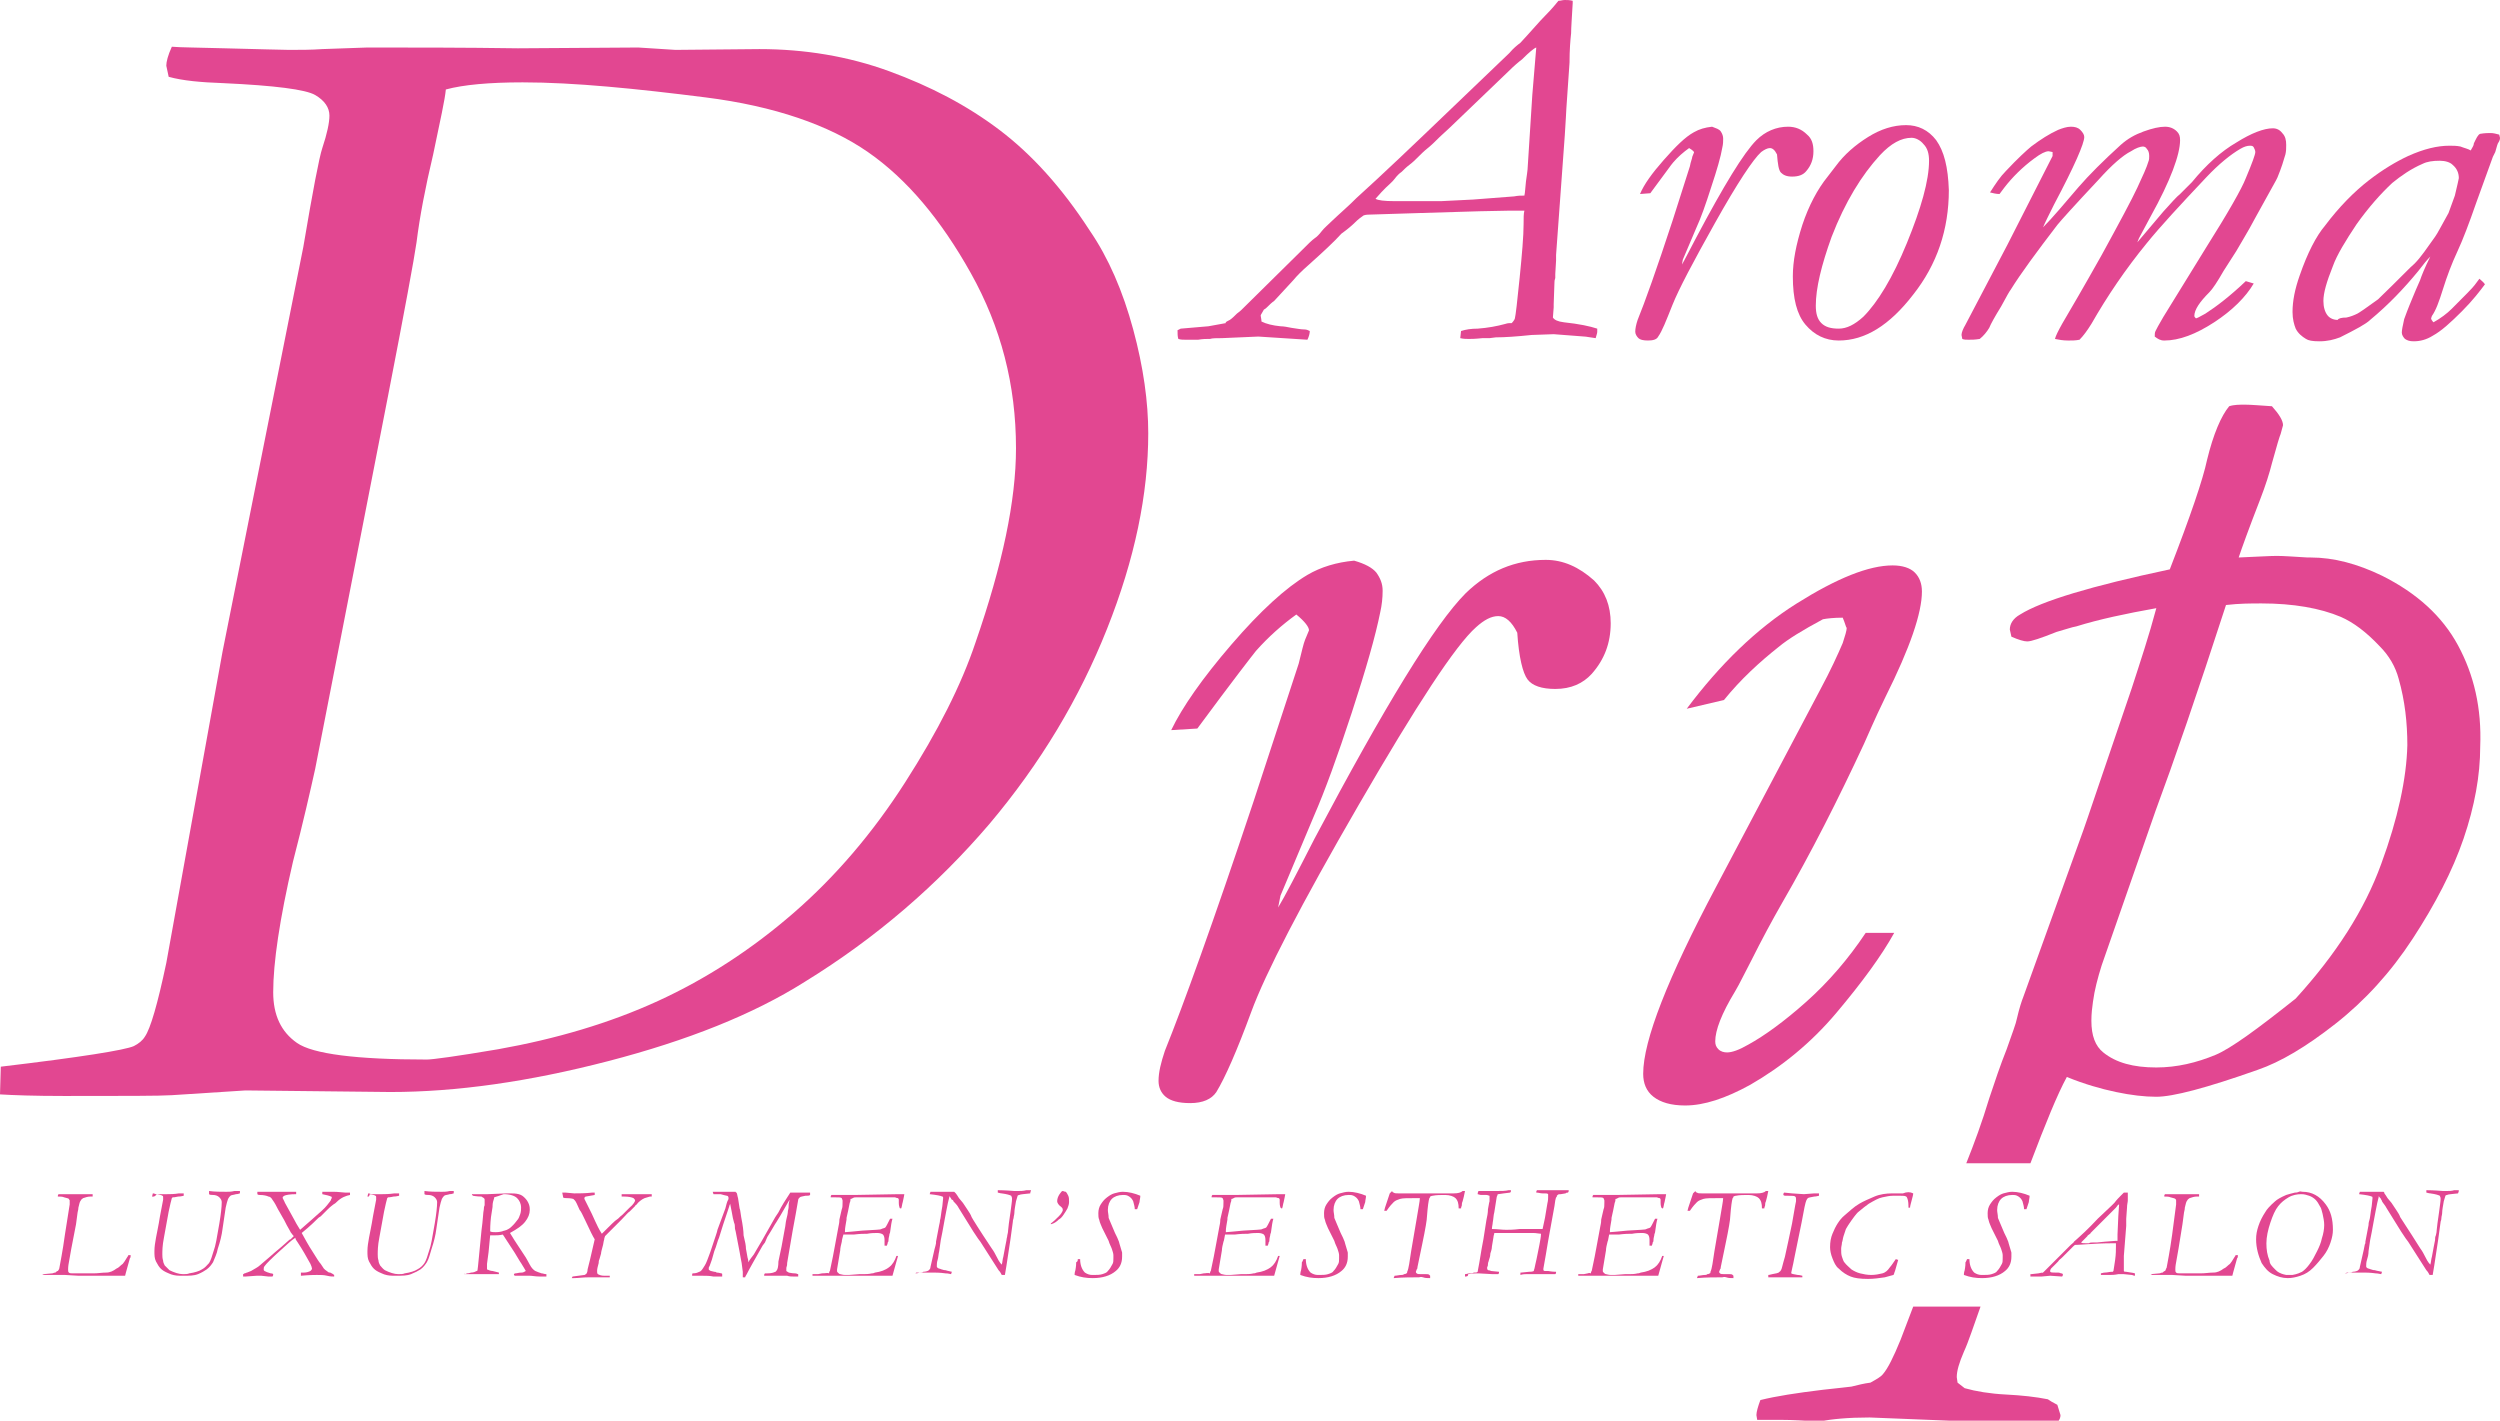 <?xml version="1.0" encoding="utf-8"?>
<!-- Generator: Adobe Illustrator 27.9.0, SVG Export Plug-In . SVG Version: 6.00 Build 0)  -->
<svg version="1.1" id="_レイヤー_2" xmlns="http://www.w3.org/2000/svg" xmlns:xlink="http://www.w3.org/1999/xlink" x="0px"
	 y="0px" viewBox="0 0 315.7 179.4" style="enable-background:new 0 0 315.7 179.4;" xml:space="preserve">
<style type="text/css">
	.st0{fill:#E24791;}
</style>
<g id="_レイヤー_1-2">
	<g>
		<path class="st0" d="M155.3,40.4c0.3-0.2,0.6-0.5,0.9-0.8l0.5-0.4l7.6-7.5c0.9-0.9,1.4-1.4,1.7-1.6s0.6-0.5,0.9-0.9
			c0.3-0.4,0.8-0.8,1.3-1.3c0.5-0.5,1-0.9,1.3-1.2c0.9-0.8,1.5-1.4,1.8-1.7c3.1-2.8,7.1-6.6,12.2-11.5l7.1-6.8c0.5-0.6,1-1,1.4-1.3
			c1.4-1.5,2.4-2.7,3.2-3.5c0.2-0.2,0.8-0.8,1.6-1.8c0.3,0,0.5-0.1,0.8-0.1s0.6,0,1,0.1l0,0.3c-0.1,1.8-0.2,3.1-0.2,3.8
			c-0.1,0.9-0.2,2.1-0.2,3.7l-0.4,5.8c0,0.4-0.1,1.6-0.2,3.4l-1.1,15.1l0,0.7l-0.1,1.7v0.5c-0.1,0.3-0.1,0.4-0.1,0.5l-0.1,2.8l0,0.4
			l-0.1,1.3c0.2,0.3,0.6,0.5,1.4,0.6c1.9,0.2,3.3,0.5,4.2,0.8l0,0.4c0,0.2-0.1,0.4-0.2,0.8c-0.8-0.1-1.2-0.2-1.4-0.2l-3.9-0.3
			l-2.8,0.1c-1.9,0.2-3.4,0.3-4.5,0.3l-0.8,0.1l-0.9,0c-0.9,0.1-1.5,0.1-1.7,0.1c-0.3,0-0.7,0-1.1-0.1l0.1-0.9
			c0.6-0.2,1.3-0.3,2.1-0.3c1.3-0.1,2.4-0.3,3.5-0.6c0.3-0.1,0.5-0.1,0.6-0.1h0.2c0.2-0.2,0.4-0.5,0.4-0.6c0.1-0.4,0.3-2.1,0.6-5.1
			s0.5-5.3,0.5-6.8c0-0.8,0-1.3,0.1-1.7c-0.3,0-0.9,0-1.9,0c-1.2,0-5,0.1-11.3,0.3l-6.4,0.2c-0.1,0-0.4,0-0.7,0.1
			c-0.3,0.2-0.7,0.5-1.1,0.9s-1,0.9-1.7,1.4c-0.9,1-2.3,2.3-4.2,4c-0.8,0.7-1.4,1.3-1.9,1.9l-2.4,2.6c-0.3,0.2-0.6,0.5-0.8,0.7
			c-0.2,0.2-0.3,0.3-0.5,0.4c-0.1,0.2-0.3,0.5-0.4,0.7c0,0.2,0.1,0.5,0.1,0.8c0.6,0.3,1.4,0.5,2.4,0.6c0.4,0,0.9,0.1,1.4,0.2
			c0.7,0.1,1.2,0.2,1.6,0.2c0.3,0,0.5,0.1,0.7,0.2c0,0.3-0.1,0.7-0.3,1.1l-6.2-0.4l-4.6,0.2c-0.7,0-1.2,0-1.5,0.1h-0.3
			c-0.2,0-0.6,0-1.2,0.1l-1.6,0c-0.3,0-0.6,0-0.9-0.1c-0.1-0.3-0.1-0.7-0.1-1.1l0.4-0.2l3.5-0.3l2.2-0.4
			C154.7,40.7,154.9,40.6,155.3,40.4L155.3,40.4z M180.1,25.4c0.5,0,0.8,0,1.1,0h0.8l4-0.2l5.2-0.4c0.5-0.1,0.9-0.1,1.3-0.1
			c0.1-0.4,0.1-1,0.2-1.8c0.1-0.8,0.2-1.3,0.2-1.5l0.6-9.4l0.5-6c-0.3,0.1-0.9,0.6-1.8,1.5c-0.4,0.3-1,0.8-1.7,1.5l-7.4,7.1
			l-1.3,1.2c-0.5,0.5-1,1-1.5,1.4c-0.5,0.4-0.9,0.8-1.4,1.3c-0.2,0.2-0.5,0.5-0.9,0.8s-0.7,0.6-1,0.9c-0.3,0.2-0.6,0.5-0.9,0.9
			c-0.3,0.4-0.7,0.7-1.1,1.1c-0.3,0.3-0.7,0.7-1.3,1.4c0.3,0.2,1.1,0.3,2.4,0.3l1.6,0C178.6,25.4,179.4,25.4,180.1,25.4L180.1,25.4z
			"/>
		<path class="st0" d="M213.3,18.7c-0.7,0.5-1.4,1.1-2,1.8c-0.2,0.2-1.1,1.5-2.9,3.9l-1.3,0.1c0.5-1.2,1.5-2.6,3-4.3
			s2.7-2.9,3.8-3.5c0.7-0.4,1.4-0.6,2.3-0.7c0.5,0.2,0.9,0.3,1.1,0.6c0.2,0.3,0.3,0.6,0.3,0.9s0,0.7-0.1,1.1c-0.2,1.2-0.7,2.9-1.4,5
			c-0.7,2.2-1.3,3.9-1.9,5.2l-1.7,4l-0.1,0.6c0.3-0.5,0.9-1.7,1.8-3.4c3.5-6.6,6-10.7,7.6-12.3c1.1-1.1,2.5-1.7,4-1.7
			c0.9,0,1.7,0.3,2.4,1c0.6,0.5,0.8,1.2,0.8,2.1c0,1-0.3,1.8-0.9,2.5c-0.4,0.5-1,0.7-1.8,0.7c-0.7,0-1.1-0.2-1.4-0.5
			c-0.3-0.3-0.4-1.1-0.5-2.3c-0.3-0.6-0.6-0.8-0.9-0.8s-0.7,0.2-1.1,0.5c-1,0.9-3,3.9-5.8,8.9s-4.6,8.4-5.4,10.4s-1.3,3.3-1.8,4
			c-0.2,0.4-0.7,0.5-1.3,0.5c-0.6,0-1-0.1-1.2-0.3c-0.2-0.2-0.4-0.5-0.4-0.8c0-0.4,0.1-0.9,0.3-1.5c0.9-2.2,2.4-6.4,4.4-12.5
			l2.2-6.9c0.1-0.6,0.3-1,0.3-1.2l0.2-0.5C214,19.2,213.8,19,213.3,18.7L213.3,18.7z"/>
		<path class="st0" d="M246.1,24c0,5-1.5,9.4-4.5,13.2c-3,3.9-6.1,5.8-9.4,5.8c-1.7,0-3.1-0.7-4.2-2s-1.6-3.3-1.6-6.1
			c0-1.9,0.4-4,1.2-6.5c0.8-2.4,1.9-4.5,3.2-6.1c0.3-0.4,0.6-0.8,1-1.3c1.1-1.5,2.5-2.7,4.1-3.7c1.6-1,3.2-1.5,4.8-1.5
			c1.5,0,2.8,0.6,3.8,1.9C245.5,19.1,246,21.1,246.1,24L246.1,24z M229.3,38.6c0,1,0.2,1.7,0.7,2.2c0.5,0.5,1.2,0.7,2.2,0.7
			s2-0.5,3.1-1.5c1.8-1.8,3.7-4.9,5.5-9.3s2.8-7.9,2.8-10.4c0-0.9-0.2-1.6-0.7-2.1c-0.4-0.5-1-0.8-1.5-0.8c-1.3,0-2.6,0.7-4,2.2
			c-2.3,2.5-4.4,5.9-6.1,10.3C230,33.5,229.3,36.4,229.3,38.6L229.3,38.6z"/>
		<path class="st0" d="M259.2,19.2l-0.5-0.1c-0.4,0-1,0.3-1.8,0.9c-1.5,1.1-2.8,2.4-3.8,3.7c-0.2,0.3-0.4,0.5-0.6,0.8
			c-0.4,0-0.8-0.1-1.2-0.2c0.7-1.1,1.3-2,2-2.7c1.5-1.6,2.6-2.6,3.2-3.1c1.2-0.9,2.3-1.6,3.4-2.1c0.5-0.2,1.1-0.4,1.6-0.4
			c0.5,0,0.9,0.1,1.2,0.4c0.3,0.3,0.5,0.6,0.5,0.9c0,0.8-1.2,3.6-3.8,8.5c-0.7,1.4-1.2,2.4-1.4,2.9c1.2-1.2,2.7-3,4.5-5.1
			c1.3-1.5,3.1-3.3,5.3-5.3c0.9-0.8,1.8-1.3,2.9-1.7c1.1-0.4,2-0.6,2.7-0.6c0.6,0,1.1,0.2,1.5,0.6c0.3,0.3,0.4,0.6,0.4,1.1
			c0,1.8-1.2,5.1-3.7,9.6l-1.5,2.8l-0.2,0.5l3.3-3.9c1-1.1,1.7-1.9,2.1-2.2c0.7-0.7,1.2-1.2,1.5-1.5c1.8-2.2,3.7-3.9,5.6-5
			c1.9-1.2,3.5-1.8,4.6-1.8c0.5,0,0.9,0.2,1.2,0.6c0.4,0.4,0.5,0.9,0.5,1.5c0,0.4,0,0.8-0.1,1.2c-0.2,0.7-0.5,1.7-1,2.9
			c0,0.1-1,1.8-2.8,5.1c-1,1.9-1.9,3.3-2.4,4.2l-1.6,2.5c-0.8,1.4-1.4,2.3-1.8,2.7c-1.2,1.2-1.9,2.2-1.9,3c0,0.1,0.1,0.2,0.2,0.3
			c0.1,0,0.5-0.2,1.2-0.6c1.4-0.9,3.1-2.2,5.1-4.1l1,0.3c-1,1.7-2.7,3.4-5,4.9c-2.3,1.5-4.4,2.3-6.3,2.3c-0.5,0-0.8-0.2-1.2-0.5
			c0-0.3,0-0.5,0.1-0.7c0.1-0.2,0.4-0.8,1-1.8l5.3-8.6c2.9-4.6,4.6-7.6,5.1-8.9c0.8-1.9,1.2-3,1.2-3.3c0-0.2-0.1-0.4-0.2-0.6
			c-0.1-0.2-0.3-0.2-0.5-0.2c-0.3,0-0.7,0.1-1.2,0.4c-1.2,0.7-2.7,1.9-4.3,3.6c-3.3,3.5-5.8,6.2-7.5,8.3c-2.7,3.3-5,6.7-7,10.2
			c-0.5,0.8-1,1.5-1.5,2c-0.5,0.1-0.9,0.1-1.4,0.1c-0.7,0-1.2-0.1-1.7-0.2c0.1-0.4,0.4-1,0.9-1.9c1-1.7,2.7-4.6,5-8.7
			c2.3-4.2,3.8-7,4.5-8.5c0.7-1.5,1.2-2.6,1.4-3.3c0.1-0.2,0.1-0.5,0.1-0.7c0-0.4-0.1-0.7-0.3-0.9c-0.1-0.2-0.3-0.3-0.5-0.3
			c-0.3,0-0.9,0.2-1.5,0.6c-1,0.5-2.4,1.7-4.1,3.6c-3.1,3.3-4.8,5.2-5.2,5.7c-2.6,3.4-4.6,6.1-5.9,8.2c-0.1,0.1-0.5,0.8-1.2,2.1
			c-0.8,1.3-1.3,2.2-1.5,2.7c-0.3,0.5-0.7,1-1.2,1.4c-0.6,0.1-1,0.1-1.4,0.1c-0.3,0-0.6,0-0.8-0.1l-0.1-0.5c0-0.3,0.2-0.8,0.5-1.3
			c0.1-0.2,1.9-3.6,5.3-10.1l5.7-11.2C259.2,19.7,259.2,19.5,259.2,19.2L259.2,19.2z"/>
		<path class="st0" d="M312,19c0.2-0.4,0.4-0.6,0.4-0.9c0.3-0.6,0.5-1.1,0.8-1.2c0.6-0.1,1-0.1,1.3-0.1c0.4,0,0.7,0.1,1.1,0.2
			l0.1,0.4c0,0.1,0,0.3-0.2,0.6c-0.1,0.1-0.2,0.5-0.4,1.2l-0.3,0.6l-2.1,5.8c-0.9,2.6-1.7,4.7-2.4,6.2c-0.7,1.5-1.3,3.1-1.8,4.7
			s-0.9,2.7-1.4,3.4l-0.1,0.3c0,0.1,0.1,0.3,0.3,0.5c0.9-0.5,1.7-1.1,2.3-1.7c1.6-1.6,2.6-2.6,2.9-3c0.2-0.3,0.4-0.5,0.6-0.8
			c0.2,0.2,0.5,0.4,0.7,0.7c-0.6,0.8-1.5,2-2.9,3.4s-2.6,2.5-3.7,3.1c-0.8,0.5-1.6,0.7-2.4,0.7c-0.5,0-0.8-0.1-1.1-0.3
			c-0.2-0.2-0.4-0.5-0.4-0.8c0-0.3,0.1-0.8,0.3-1.7c0.5-1.4,0.9-2.3,1.1-2.8c0.2-0.5,0.5-1.2,0.9-2.1c0.2-0.6,0.6-1.6,1.3-3
			c-0.4,0.4-0.9,1-1.5,1.8c-1.8,2.2-3.8,4.3-6.1,6.2c-0.5,0.5-1.8,1.2-3.8,2.2c-0.8,0.3-1.6,0.5-2.6,0.5c-0.9,0-1.4-0.1-1.7-0.3
			c-0.5-0.3-1-0.7-1.3-1.3c-0.2-0.5-0.4-1.2-0.4-2.1c0-1.4,0.3-2.9,0.9-4.6c1-2.9,2.1-5,3.2-6.3c1.8-2.4,3.7-4.3,5.5-5.7
			c1.8-1.4,3.5-2.4,5-3.1c2-0.9,3.7-1.3,5.2-1.3c0.5,0,0.9,0,1.4,0.1C311.2,18.7,311.7,18.8,312,19L312,19z M296.3,40.1
			c0.5-0.1,1-0.3,1.4-0.5c0.2-0.1,1.1-0.7,2.6-1.8c2.7-2.6,4.2-4.2,4.6-4.5c0.8-0.8,1.6-2,2.6-3.4c0.3-0.4,0.8-1.4,1.7-3l0.8-2.2
			c0.3-1.3,0.5-2.1,0.5-2.2c0-0.6-0.2-1.2-0.8-1.7c-0.3-0.3-0.9-0.5-1.6-0.5c-0.9,0-1.6,0.1-2.2,0.4c-1.4,0.6-2.7,1.5-3.8,2.4
			c-1.5,1.4-3,3.1-4.5,5.2c-1.4,2.1-2.5,3.9-3,5.3c-0.8,2-1.2,3.4-1.2,4.4c0,0.8,0.2,1.4,0.5,1.8s0.8,0.6,1.3,0.6
			C295.3,40.2,295.7,40.1,296.3,40.1L296.3,40.1z"/>
	</g>
	<path class="st0" d="M0,138.2l0.1-3.5c10.1-1.2,15.7-2.1,16.8-2.6c0.6-0.3,1.1-0.7,1.4-1.2c0.7-1,1.6-4.1,2.7-9.3l7.1-39.3
		l10.2-51.1c1.2-7.1,2-11.3,2.4-12.5c0.6-1.8,0.9-3.2,0.9-4.1c0-1-0.6-1.9-1.8-2.6c-1.2-0.7-5.1-1.2-11.6-1.5
		c-2.8-0.1-5.1-0.3-6.9-0.8L21,8.3c0-0.5,0.2-1.3,0.7-2.4C22.8,6,25,6,28.4,6.1c4.4,0.1,7.1,0.2,8.1,0.2c1.4,0,2.8,0,4.2-0.1
		C44,6.1,45.9,6,46.4,6C52.2,6,58.5,6,65.4,6.1L80.6,6l4.7,0.3l10.6-0.1c5.7,0,11.2,0.9,16.4,2.8s9.8,4.3,13.9,7.4
		c4.1,3.1,7.9,7.3,11.4,12.7c2.4,3.5,4.2,7.7,5.5,12.5c1.3,4.8,1.9,9.2,1.9,13.1c0,7.7-1.7,15.9-5.2,24.7s-8.4,17-14.9,24.7
		c-6.5,7.6-14.2,14.3-23.3,19.9c-6.5,4.1-14.8,7.4-24.8,10c-10,2.6-19.2,3.9-27.5,3.9L31,137.7l-9.3,0.6c-1.5,0.1-6.1,0.1-13.6,0.1
		C4.3,138.4,1.6,138.3,0,138.2L0,138.2z M56.3,11.3c-0.1,1.2-0.7,3.9-1.6,8.2c-1,4.2-1.7,7.9-2.1,11.1c-0.3,2.1-1.5,8.6-3.6,19.4
		l-9.2,47.1c-0.6,2.7-1.5,6.7-2.8,11.7c-1.7,7.3-2.5,12.8-2.5,16.5c0,2.9,1,5,3,6.4c2,1.4,7.5,2.1,16.4,2.1c0.7,0,3.7-0.4,9-1.3
		c7.3-1.3,14.1-3.3,20.2-6.1c6.1-2.8,11.8-6.5,17.1-11.1s10-10.1,14.1-16.5c4.1-6.4,7.1-12.3,8.9-17.7c3.4-9.8,5.1-17.9,5.1-24.5
		c0-8-1.9-15.3-5.7-22.1c-3.8-6.8-8.1-11.9-13-15.3c-4.9-3.4-11.8-5.8-20.5-6.9S72.5,10.4,66,10.4C61.8,10.4,58.5,10.7,56.3,11.3
		L56.3,11.3z"/>
	<path class="st0" d="M163.7,77.6c-1.8,1.3-3.5,2.8-5.1,4.6c-0.4,0.5-2.9,3.7-7.4,9.8l-3.3,0.2c1.4-2.9,3.9-6.5,7.6-10.8
		c3.7-4.3,6.9-7.2,9.6-8.8c1.7-1,3.7-1.6,5.9-1.8c1.4,0.4,2.3,0.9,2.8,1.5c0.5,0.7,0.8,1.4,0.8,2.3s-0.1,1.8-0.3,2.7
		c-0.6,3-1.8,7.2-3.6,12.7c-1.8,5.5-3.4,9.9-4.8,13.1l-4.2,10l-0.3,1.5c0.8-1.3,2.3-4.2,4.6-8.7c8.9-16.8,15.2-27.1,19.1-31
		c2.9-2.8,6.2-4.2,10.1-4.2c2.2,0,4.2,0.9,6.1,2.6c1.4,1.4,2.1,3.2,2.1,5.4c0,2.5-0.8,4.6-2.4,6.4c-1.1,1.2-2.6,1.9-4.6,1.9
		c-1.7,0-2.9-0.4-3.5-1.2s-1.1-2.8-1.3-5.9c-0.7-1.4-1.5-2.1-2.4-2.1s-1.8,0.5-2.8,1.4c-2.6,2.3-7.5,9.8-14.8,22.4
		s-11.8,21.3-13.6,26.2c-1.8,4.9-3.3,8.3-4.4,10.1c-0.6,0.9-1.7,1.4-3.3,1.4c-1.5,0-2.5-0.3-3.1-0.8c-0.6-0.5-0.9-1.2-0.9-2
		c0-1.1,0.3-2.3,0.8-3.8c2.3-5.7,6.1-16.2,11.2-31.5l5.7-17.4c0.4-1.6,0.6-2.5,0.8-3l0.5-1.2C165.3,79.2,164.8,78.5,163.7,77.6
		L163.7,77.6z"/>
	<path class="st0" d="M232.7,78c-1.1,0-2,0.1-2.5,0.2c-2.6,1.4-4.4,2.5-5.6,3.5c-2.4,1.9-4.8,4.1-6.9,6.7l-4.7,1.1
		c4.2-5.6,8.8-10.1,13.9-13.3c5.1-3.2,9.1-4.8,12.1-4.8c1.2,0,2.2,0.3,2.8,0.9s0.9,1.4,0.9,2.4c0,2.7-1.5,7.1-4.6,13.3
		c-0.4,0.8-1.3,2.7-2.7,5.9c-3.3,7.1-6.7,13.8-10.4,20.2c-1.2,2.1-2.5,4.5-3.9,7.3c-0.8,1.5-1.4,2.8-2,3.8c-1.7,2.8-2.5,4.9-2.5,6.3
		c0,0.4,0.1,0.7,0.4,1s0.7,0.4,1.1,0.4c0.6,0,1.5-0.3,2.7-1c2-1.1,4.5-2.9,7.3-5.4c2.8-2.5,5.3-5.4,7.5-8.7h3.6
		c-1.6,2.9-4.1,6.3-7.3,10.1c-3.2,3.8-6.9,6.8-10.9,9.1c-3.1,1.7-5.8,2.6-8.2,2.6c-1.8,0-3.1-0.4-4-1.1c-0.9-0.7-1.3-1.7-1.3-2.9
		c0-4.2,3.1-12.1,9.2-23.6l13.1-24.8c1.4-2.6,2.3-4.6,2.9-6c0.3-0.9,0.5-1.6,0.5-1.9C233.1,79.2,233,78.7,232.7,78L232.7,78z"/>
	<g>
		<path class="st0" d="M5.5,160.9l1.1-0.1c0.1,0,0.2-0.1,0.4-0.1c0.1-0.1,0.2-0.2,0.3-0.2c0.1-0.1,0.2-0.3,0.2-0.4
			c0.1-0.6,0.4-2,0.7-4.2l0.6-3.8v-0.1c0-0.2,0-0.3,0-0.4s-0.1-0.1-0.1-0.2c-0.1-0.1-0.3-0.1-0.6-0.2c-0.2-0.1-0.5-0.1-0.8-0.1
			c0-0.1,0-0.2,0.1-0.3c0.4,0,0.7,0,0.9,0c0.4,0,1,0,1.6,0c0.1,0,0.2,0,0.3,0c0.1,0,0.3,0,0.5,0h1v0.1c0,0.1,0,0.1,0,0.2
			c-0.1,0-0.2,0-0.3,0c-0.3,0-0.6,0.1-0.9,0.2c-0.1,0.1-0.2,0.1-0.3,0.3c-0.1,0.1-0.2,0.4-0.3,0.9c0,0.3-0.1,0.5-0.1,0.6l-0.2,1.5
			L9,157.7c-0.1,0.6-0.2,1.2-0.3,1.7s-0.1,0.8-0.1,0.9c0,0.2,0,0.3,0.1,0.4c0.1,0.1,0.3,0.1,0.5,0.1h0.9h1.7c0.6,0,1.1-0.1,1.6-0.1
			s0.9-0.2,1.3-0.5c0.3-0.1,0.5-0.4,0.8-0.6c0.1-0.1,0.3-0.4,0.6-0.9c0,0,0.1-0.1,0.1-0.2c0.1,0,0.2,0,0.3,0c0,0.2,0,0.3-0.1,0.4
			l-0.5,1.8c0,0.1-0.1,0.3-0.1,0.4c-0.4,0-0.6,0-0.7,0l-0.5,0l-2,0l-1.2,0l-1.5,0l-1.7-0.1H7.4l-1.2,0c-0.1,0-0.3,0-0.8,0v-0.1
			C5.5,161,5.5,160.9,5.5,160.9L5.5,160.9z"/>
		<path class="st0" d="M19.2,151.1l0.1-0.4c0.2,0,0.3,0.1,0.4,0.1l1.4,0c0.4,0,0.9,0,1.5-0.1c0.1,0,0.3,0,0.6,0c0,0.1,0,0.2,0,0.2
			c0,0,0,0.1,0,0.1c-0.1,0-0.3,0.1-0.7,0.1c-0.4,0.1-0.6,0.1-0.7,0.1c0,0-0.1,0.1-0.1,0.1c-0.1,0.3-0.2,0.8-0.4,1.7l-0.6,3.3
			c-0.2,1-0.2,1.7-0.2,2.1c0,0.2,0,0.5,0.1,0.8c0,0.2,0.1,0.4,0.2,0.6c0.2,0.2,0.4,0.4,0.6,0.6c0.6,0.3,1.2,0.5,1.7,0.5
			c0.3,0,0.6,0,0.8-0.1c0.7-0.1,1.3-0.3,1.6-0.5c0.4-0.2,0.6-0.5,0.9-0.8c0.2-0.3,0.4-0.9,0.6-1.6c0.2-0.5,0.4-1.6,0.7-3.4
			c0.2-1.2,0.3-2.1,0.3-2.7c0-0.2-0.1-0.4-0.3-0.6s-0.5-0.3-0.8-0.3c-0.2,0-0.4,0-0.5-0.1v-0.1c0-0.1,0-0.1,0-0.3
			c0.7,0.1,1.5,0.1,2.2,0.1c0.3,0,0.6,0,1-0.1H30h0.3v0.3c-0.1,0-0.2,0.1-0.5,0.1c-0.3,0.1-0.6,0.1-0.7,0.2s-0.2,0.2-0.3,0.4
			c-0.1,0.3-0.2,0.6-0.3,1.1l-0.4,2.7c-0.1,0.8-0.3,1.6-0.6,2.5c-0.1,0.6-0.4,1.2-0.6,1.7c-0.2,0.3-0.4,0.6-0.8,0.9
			c-0.3,0.2-0.6,0.4-1.1,0.6c-0.5,0.2-1.1,0.2-1.8,0.2c-0.1,0-0.3,0-0.5,0c-0.5,0-1-0.1-1.4-0.3c-0.5-0.2-0.8-0.4-1-0.6
			c-0.2-0.2-0.4-0.5-0.6-0.9c-0.2-0.4-0.2-0.8-0.2-1.3c0-0.6,0.1-1.1,0.2-1.7s0.3-1.4,0.5-2.7l0.4-2.1c0-0.1,0-0.2,0-0.3
			c0-0.1,0-0.2-0.1-0.2c-0.1-0.1-0.3-0.1-0.7-0.2C19.5,151.2,19.3,151.1,19.2,151.1L19.2,151.1z"/>
		<path class="st0" d="M30.7,161.2v-0.3c0.1,0,0.1-0.1,0.2-0.1s0.2-0.1,0.3-0.1c0.2-0.1,0.3-0.1,0.5-0.2c0.5-0.3,0.9-0.5,1.1-0.7
			l1.4-1.2c0.2-0.2,0.7-0.6,1.4-1.2l0.9-0.8c0,0,0.1-0.1,0.2-0.1l0.4-0.4c-0.2-0.2-0.3-0.4-0.4-0.5c0-0.1-0.1-0.1-0.1-0.2
			c-0.3-0.5-0.5-0.9-0.7-1.3l-0.8-1.4c-0.2-0.4-0.4-0.8-0.7-1.2c-0.1-0.2-0.3-0.4-0.5-0.4c-0.2-0.1-0.6-0.2-1.1-0.2
			c-0.1,0-0.2,0-0.3-0.1l0-0.3H33l1.3,0c0,0,0.1,0,0.2,0c0.5,0,0.9,0,1.2,0l0.9,0c0.1,0,0.2,0,0.3,0c0.1,0,0.2,0,0.3,0h0.2
			c0,0.1,0,0.1,0,0.2v0.1c-0.8,0-1.3,0.1-1.5,0.2c-0.1,0.1-0.2,0.1-0.2,0.2v0.1c0,0,0.1,0.2,0.2,0.4c0,0.1,0.5,0.9,1.3,2.4
			c0.3,0.6,0.6,1,0.7,1.2c0.1-0.1,0.6-0.5,1.6-1.4c0.9-0.8,1.5-1.3,1.8-1.7c0.3-0.4,0.5-0.6,0.5-0.7c0-0.1,0.1-0.2,0.1-0.2
			c0-0.1,0-0.2-0.1-0.2c-0.2-0.1-0.6-0.2-1.1-0.3v-0.1c0,0,0-0.1,0-0.2h0.1h0.4h0.8l0.2,0c0,0,0.5,0,1.4,0.1h0.3c0,0,0.1,0,0.3,0
			v0.3c-0.5,0.1-1.1,0.3-1.7,0.9c-0.1,0.1-0.2,0.2-0.4,0.3c-0.1,0.1-0.3,0.2-0.7,0.6l-0.9,0.9c-0.2,0.1-0.3,0.2-0.4,0.3
			c-0.3,0.3-0.9,0.9-2,1.8c0.4,0.7,0.8,1.5,1.4,2.4c0.5,0.8,0.8,1.3,1,1.5l0.4,0.6c0.1,0.1,0.2,0.2,0.5,0.4c0.1,0.1,0.2,0.1,0.3,0.1
			c0.2,0.1,0.4,0.2,0.5,0.3v0.1c0,0,0,0.1,0,0.1c-0.2,0-0.5,0-0.9-0.1c-0.4-0.1-0.8-0.1-1.3-0.1c-0.2,0-0.9,0-2,0.1
			c0-0.1,0-0.1,0-0.2s0-0.1,0-0.2c0.2,0,0.3,0,0.4,0c0.3,0,0.6-0.1,0.8-0.2c0.1-0.1,0.2-0.2,0.2-0.3c0-0.1-0.1-0.4-0.2-0.6
			c-0.5-0.9-1-1.8-1.6-2.7c-0.2-0.3-0.3-0.4-0.3-0.6c-0.5,0.3-1.1,0.9-2,1.7c-1,0.9-1.7,1.6-1.9,1.9c-0.1,0.1-0.1,0.3-0.1,0.4
			c0,0.1,0,0.1,0.1,0.2c0.2,0.1,0.4,0.2,0.8,0.3c0.1,0,0.2,0,0.3,0.1c0,0.1,0,0.2-0.1,0.3c-0.1,0-0.1,0-0.2,0h-0.2h-0.1l-0.9-0.1
			c-0.3,0-0.5,0-0.6,0l-1.4,0.1C31,161.2,30.8,161.2,30.7,161.2L30.7,161.2z"/>
		<path class="st0" d="M46.4,151.1l0.1-0.4c0.2,0,0.3,0.1,0.4,0.1l1.4,0c0.3,0,0.8,0,1.5-0.1c0.1,0,0.3,0,0.6,0c0,0.1,0,0.2,0,0.2
			c0,0,0,0.1,0,0.1c-0.1,0-0.3,0.1-0.7,0.1c-0.4,0.1-0.7,0.1-0.7,0.1c0,0-0.1,0.1-0.1,0.1c-0.1,0.3-0.2,0.8-0.4,1.7l-0.6,3.3
			c-0.2,1-0.2,1.7-0.2,2.1c0,0.2,0,0.5,0.1,0.8c0,0.2,0.1,0.4,0.2,0.6c0.2,0.2,0.3,0.4,0.6,0.6c0.6,0.3,1.2,0.5,1.7,0.5
			c0.3,0,0.6,0,0.8-0.1c0.7-0.1,1.3-0.3,1.6-0.5c0.4-0.2,0.7-0.5,0.9-0.8c0.2-0.3,0.4-0.9,0.6-1.6c0.2-0.5,0.4-1.6,0.7-3.4
			c0.2-1.2,0.3-2.1,0.3-2.7c0-0.2-0.1-0.4-0.3-0.6s-0.5-0.3-0.8-0.3c-0.2,0-0.4,0-0.5-0.1v-0.1c0-0.1,0-0.1,0-0.3
			c0.7,0.1,1.5,0.1,2.2,0.1c0.3,0,0.6,0,1-0.1h0.2h0.3v0.3c-0.1,0-0.2,0.1-0.5,0.1c-0.3,0.1-0.6,0.1-0.7,0.2s-0.2,0.2-0.3,0.4
			c-0.1,0.3-0.2,0.6-0.3,1.1l-0.4,2.7c-0.1,0.8-0.3,1.6-0.6,2.5c-0.2,0.6-0.3,1.2-0.6,1.7c-0.2,0.3-0.4,0.6-0.8,0.9
			c-0.3,0.2-0.7,0.4-1.2,0.6c-0.5,0.2-1.1,0.2-1.8,0.2c-0.1,0-0.3,0-0.5,0c-0.5,0-1-0.1-1.4-0.3c-0.5-0.2-0.8-0.4-1-0.6
			s-0.4-0.5-0.6-0.9c-0.2-0.4-0.2-0.8-0.2-1.3c0-0.6,0.1-1.1,0.2-1.7s0.3-1.4,0.5-2.7l0.4-2.1c0-0.1,0-0.2,0-0.3
			c0-0.1,0-0.2-0.1-0.2c-0.1-0.1-0.3-0.1-0.7-0.2C46.6,151.2,46.5,151.1,46.4,151.1L46.4,151.1z"/>
		<path class="st0" d="M58.6,160.9c0.1,0,0.2,0,0.4-0.1c0.1,0,0.2,0,0.5-0.1c0.3,0,0.5-0.1,0.7-0.2c0.1,0,0.1-0.1,0.1-0.1
			c0,0,0.1-0.7,0.2-1.9l0.3-3.1c0.2-1.4,0.2-2.3,0.3-2.7c0-0.1,0-0.3,0.1-0.5l0-0.7c0-0.1,0-0.1-0.1-0.2c-0.1-0.1-0.2-0.1-0.3-0.2
			c-0.6,0-1-0.1-1.1-0.1c0-0.1-0.1-0.1-0.1-0.1s0-0.1,0-0.1c0.1,0,0.1,0,0.2,0c0.3,0,0.7,0,1.1,0c0.4,0,0.6,0,0.7,0l2.4-0.1h0.3
			c0.5,0,0.8,0,1.2,0.1s0.6,0.3,0.8,0.5s0.4,0.5,0.5,0.8s0.1,0.5,0.1,0.7c0,0.5-0.2,1-0.6,1.5s-1,0.9-1.9,1.4c0.1,0.2,0.8,1.3,2,3.1
			c0.1,0.2,0.3,0.5,0.5,0.9c0.2,0.4,0.5,0.7,0.7,0.8s0.5,0.2,0.8,0.3c0.2,0,0.3,0.1,0.6,0.1l0,0.3c-0.2,0-0.5,0-0.8,0
			c-0.6,0-1-0.1-1.3-0.1l-1.2,0l-0.5,0h-0.1c-0.1,0-0.1,0-0.1,0c-0.1-0.1-0.1-0.1-0.1-0.2c0.1-0.1,0.1-0.1,0.2-0.1
			c0.2,0,0.4-0.1,0.8-0.1c0.2,0,0.3-0.1,0.5-0.2c-0.1-0.2-0.3-0.5-0.6-1c-0.1-0.1-0.3-0.5-0.8-1.3l-1.5-2.3
			c-0.4,0.1-0.8,0.1-1.2,0.1c-0.1,0-0.2,0-0.4,0l-0.2,2.1l-0.2,1.5l0,0.3c0,0.1,0,0.2,0,0.2c0,0,0,0.1,0,0.2
			c0.2,0.1,0.5,0.2,0.7,0.2c0.3,0.1,0.5,0.1,0.8,0.2c0,0.1,0,0.1,0,0.1s0,0.1,0,0.1c-0.2,0-0.3,0-0.3,0s-0.2,0-0.4,0
			c-0.3,0-0.5,0-0.8,0c-0.6,0-1.1,0-1.5,0c-0.4,0-0.7,0-1,0c-0.1,0-0.2,0-0.2,0c0,0-0.1,0-0.1,0c0-0.1,0-0.1,0-0.1
			C58.6,161,58.6,160.9,58.6,160.9L58.6,160.9z M62.4,151.2l0,0.1c-0.1,0.3-0.2,0.6-0.2,1c0,0,0,0.1,0,0.1l-0.2,1.3
			c-0.1,0.9-0.1,1.5-0.1,1.7v0.1c0.2,0.1,0.4,0.1,0.7,0.1c0.1,0,0.4,0,0.8-0.1c0.2-0.1,0.5-0.1,0.8-0.3c0.2-0.1,0.4-0.3,0.6-0.5
			c0.3-0.3,0.4-0.5,0.5-0.6c0.2-0.2,0.3-0.5,0.4-0.8c0.1-0.3,0.1-0.6,0.1-0.8c0-0.5-0.2-0.9-0.5-1.2c-0.3-0.3-0.9-0.5-1.7-0.5
			C63.1,151,62.7,151.1,62.4,151.2L62.4,151.2z"/>
		<path class="st0" d="M71,150.6h0.1c0.1,0,0.2,0,0.3,0l1.1,0.1c0.6,0,1.4,0,2.3-0.1c0.1,0,0.2,0,0.2,0h0.1c0,0.1,0,0.1,0,0.2
			c0,0,0,0.1,0,0.1l-1.1,0.2c-0.1,0-0.2,0.1-0.2,0.2c0,0,0,0.1,0,0.1l0.4,0.8c0.4,0.8,0.7,1.4,1,2.1c0.2,0.4,0.4,0.9,0.8,1.5
			c1-1,1.7-1.7,1.9-1.8s0.4-0.4,0.7-0.6c0.3-0.3,0.6-0.6,0.9-0.9c0.5-0.4,0.7-0.8,0.7-0.9c0-0.1-0.1-0.2-0.2-0.3
			c-0.2-0.1-0.6-0.2-1.2-0.2c-0.1,0-0.2,0-0.3,0v-0.1c0,0,0-0.1,0-0.2h0.2h1.1l0.8,0c0.3,0,0.7,0,1,0c0.2,0,0.4,0,0.7,0
			c0,0.1,0,0.1,0,0.2c0,0.1,0,0.1,0,0.1c-0.1,0-0.1,0-0.2,0c-0.1,0-0.3,0.1-0.7,0.2c-0.2,0.1-0.4,0.2-0.5,0.3
			c-0.1,0.1-0.3,0.2-0.5,0.5c-0.1,0.1-0.2,0.1-0.2,0.2c-0.3,0.3-0.6,0.6-0.7,0.7c-0.2,0.1-0.5,0.5-1,1l-2.1,2.1
			c0,0.1-0.1,0.2-0.1,0.4c-0.1,0.3-0.1,0.6-0.2,0.9c-0.1,0.4-0.2,0.7-0.2,0.9l-0.2,0.7c-0.1,0.2-0.1,0.4-0.1,0.5
			c-0.1,0.4-0.2,0.7-0.2,1c0,0.2,0,0.3,0.1,0.4c0.2,0.1,0.4,0.2,0.8,0.2c0.2,0,0.3,0,0.4,0c0.1,0,0.2,0,0.3,0c0,0,0,0.1,0,0.1
			c0,0,0,0.1,0,0.1c-0.3,0-0.6,0-1.1,0l-0.5,0c-0.2,0-0.3,0-0.5,0c-0.1,0-0.3,0-0.5,0c-0.8,0-1.4,0.1-1.9,0.1c0,0-0.1,0-0.3,0
			l0.1-0.2l1.5-0.2c0.1,0,0.1-0.1,0.2-0.1c0.1-0.1,0.2-0.3,0.2-0.6l0.3-1.2c0.3-1.3,0.5-2.2,0.6-2.6c-0.2-0.3-0.6-1.1-1.2-2.4
			c-0.3-0.6-0.5-1.1-0.7-1.3c-0.3-0.7-0.5-1.1-0.6-1.2c-0.1-0.1-0.1-0.1-0.2-0.2c0,0-0.3-0.1-0.8-0.1c-0.2,0-0.4,0-0.5-0.1
			c0,0,0-0.1,0-0.1L71,150.6L71,150.6z"/>
		<path class="st0" d="M87.4,161.1L87.4,161.1c0-0.2,0-0.3,0.1-0.3c0.4,0,0.6-0.1,0.8-0.2c0.1,0,0.2-0.1,0.3-0.2s0.2-0.3,0.4-0.6
			c0.2-0.3,0.4-0.9,0.7-1.7l0.7-2.1c0.1-0.3,0.2-0.6,0.2-0.7l1-2.7c0.1-0.4,0.2-0.8,0.3-1c0.1-0.1,0.1-0.3,0.1-0.3
			c0-0.2-0.1-0.3-0.2-0.3s-0.4-0.1-0.8-0.2c-0.5,0-0.7,0-0.8,0h-0.1l-0.1-0.3c0.2,0,0.3,0,0.3,0c0.2,0,0.3,0,0.3,0l0.7,0
			c0.4,0,0.8,0,1.1,0c0.1,0,0.3,0,0.5,0c0,0,0,0.1,0.1,0.1c0.1,0.1,0.1,0.4,0.2,0.7l0.2,1.3c0.1,0.2,0.1,0.6,0.2,1.1
			c0.2,1,0.3,1.8,0.3,2.3c0.2,0.8,0.3,1.3,0.3,1.7c0,0.1,0.1,0.4,0.2,1.1c0.1,0.3,0.1,0.5,0.1,0.6c0.2-0.4,0.5-0.7,0.7-1
			c0.2-0.3,0.5-0.9,1-1.7l1.7-3l0.4-0.6c0.4-0.8,0.9-1.6,1.5-2.5c0.4,0,0.7,0,1,0c0,0,0.1,0,0.2,0c0.1,0,0.1,0,0.2,0l0.9,0
			c0,0,0.1,0,0.2,0l0,0.3c-0.1,0.1-0.3,0.1-0.6,0.1c-0.4,0.1-0.6,0.1-0.7,0.2s-0.2,0.2-0.2,0.3c-0.2,1.1-0.4,2.4-0.7,3.9l-0.7,4.1
			v0.1c0,0.1,0,0.2-0.1,0.5c0,0.1,0,0.2,0,0.2l0,0.1c0,0,0,0.1,0,0.1c0.1,0.1,0.2,0.1,0.3,0.2c0.1,0,0.4,0.1,0.8,0.1
			c0.2,0,0.3,0.1,0.4,0.1v0.1c0,0,0,0.1,0,0.2c-0.2,0-0.4,0-0.5,0c-0.3,0-0.6,0-0.9-0.1c-0.3,0-0.6,0-1,0c-0.4,0-0.8,0-1.3,0
			c-0.2,0-0.3,0-0.3,0c-0.1,0-0.2,0-0.3,0c0-0.1,0-0.1,0-0.1c0,0,0-0.1,0.1-0.2c0.1,0,0.2,0,0.3,0c0.5,0,0.8-0.1,1-0.2
			c0.1,0,0.1-0.1,0.2-0.2c0.1-0.1,0.2-0.5,0.2-1.1l0.4-1.9l0.4-2.2c0.1-0.4,0.1-0.8,0.2-1.2c0.1-0.4,0.2-0.8,0.2-1.1
			c0.1-0.3,0.1-0.6,0.1-0.8c0-0.2,0.1-0.4,0.1-0.6c-0.9,1.6-1.5,2.6-1.7,2.9c-0.1,0.1-0.4,0.7-1.1,1.8l-0.3,0.7
			c-0.1,0.1-0.2,0.3-0.3,0.4c-0.9,1.6-1.6,2.8-2,3.6c-0.1,0.2-0.2,0.3-0.2,0.4h-0.3c0-0.3,0-0.5,0-0.7c-0.1-0.6-0.1-1-0.2-1.4
			c0-0.1-0.1-0.4-0.2-1.1l-0.5-2.6c-0.1-0.3-0.1-0.4-0.1-0.6c0-0.1,0-0.3-0.1-0.5c-0.1-0.3-0.2-0.8-0.3-1.4l-0.2-1
			c0,0.1-0.1,0.2-0.1,0.3l-0.8,2.4l-0.5,1.6c-0.2,0.4-0.3,1-0.6,1.7c-0.2,0.8-0.4,1.4-0.6,1.9c-0.1,0.1-0.1,0.2-0.1,0.3
			c0,0.1,0,0.2,0.1,0.2c0.1,0.1,0.2,0.1,0.6,0.2c0.1,0,0.2,0,0.3,0.1c0.3,0,0.5,0.1,0.6,0.1c0,0,0.1,0,0.1,0.1c0,0.1,0,0.2,0,0.3
			l-0.6,0l-0.4,0c0,0-0.1,0-0.1,0c-0.5-0.1-0.9-0.1-1.4-0.1C88.5,161.1,88.1,161.1,87.4,161.1L87.4,161.1z"/>
		<path class="st0" d="M104.7,160.8c0-0.1,0-0.2,0.1-0.3c0.3-1.4,0.5-2.4,0.6-3l0.5-2.7c0-0.1,0.1-0.3,0.1-0.8l0.3-1.3
			c0.1-0.2,0.1-0.5,0.1-0.9c0-0.1,0-0.1,0-0.2c0-0.1-0.1-0.2-0.1-0.3c-0.1-0.1-0.4-0.1-0.9-0.1l-0.5,0c0-0.1,0-0.2,0.1-0.3h2.2h0.7
			l5.6-0.1c0.1,0,0.2,0,0.4,0c0.1,0,0.2,0,0.3,0c0,0.1-0.1,0.5-0.2,1c-0.1,0.3-0.1,0.6-0.2,0.8c-0.1,0-0.2,0-0.2-0.1
			c-0.1-0.3-0.1-0.5-0.1-0.6c0-0.3,0-0.4,0-0.4c0,0,0-0.1-0.1-0.2c-0.2,0-0.3-0.1-0.4-0.1c-0.1,0-0.2,0-0.2,0c-0.1,0-0.2,0-0.3,0
			l-0.2,0h-0.2l-0.6,0H110h-0.2h-0.3h-0.1h-0.3h-0.2l-0.8,0c-0.1,0-0.3,0-0.4,0.1c-0.1,0-0.1,0.1-0.3,0.1c0,0.1,0,0.3-0.1,0.5
			l-0.2,1l-0.2,0.9l0,0.2c-0.1,0.6-0.2,1.1-0.2,1.4c0,0.1,0,0.1,0,0.2c0.3,0,1-0.1,2.2-0.2c1.5-0.1,2.3-0.1,2.4-0.2
			c0.2-0.1,0.4-0.1,0.5-0.2s0.3-0.5,0.6-1.1l0.3,0c-0.1,0.3-0.2,0.9-0.3,1.7c0,0.1-0.1,0.2-0.1,0.4c0,0.1-0.1,0.3-0.1,0.6
			c0,0.1,0,0.2-0.1,0.3c0,0.2-0.1,0.3-0.1,0.4c-0.1,0-0.2,0-0.3,0v0c0,0,0-0.1,0-0.1c0-0.1,0-0.3,0-0.6c0-0.4-0.1-0.6-0.2-0.7
			c-0.1-0.1-0.4-0.2-0.7-0.2s-0.8,0-1.3,0.1c-0.4,0-0.9,0-1.7,0.1l-0.6,0l-0.2,0c-0.2,0-0.3,0-0.3,0c0,0-0.1,0-0.2,0
			c-0.1,0.4-0.2,0.7-0.2,0.9c-0.1,0.4-0.2,0.8-0.2,1.1l-0.4,2.4c0,0.1,0,0.2,0,0.2c0,0.1,0,0.1,0.1,0.2c0.1,0.1,0.2,0.2,0.3,0.2
			s0.3,0.1,0.6,0.1c0.1,0,0.2,0,0.4,0c0.1,0,0.1,0,0.1,0l1.3-0.1l0.3,0h0.2c0.3,0,0.7,0,1.1-0.1c0.1,0,0.2,0,0.4-0.1
			c0.7-0.1,1.3-0.3,1.8-0.7c0.4-0.3,0.7-0.8,0.9-1.4h0.1c0,0,0.1,0,0.1,0c-0.1,0.3-0.3,1.1-0.7,2.5c-0.6,0-1.4,0-2.5,0l-1.2,0h-0.3
			l-1,0l-0.7,0h-0.8h-1.8l-0.4,0l-0.7,0h-0.7v-0.2l0.7,0l0.5-0.1C104.3,160.8,104.5,160.7,104.7,160.8L104.7,160.8z"/>
		<path class="st0" d="M115.6,160.8c0.1,0,0.3,0,0.5-0.1c0.2,0,0.4,0,0.5-0.1c0.3,0,0.6-0.1,0.7-0.2c0.1-0.1,0.2-0.2,0.2-0.4
			l0.5-2.2c0.1-0.4,0.2-0.7,0.2-0.8l0-0.2l0.4-2.1c0-0.1,0.1-0.3,0.1-0.6c0.1-0.3,0.1-0.6,0.2-1.2l0.1-0.6l0.1-1
			c0-0.1,0-0.2-0.1-0.2c-0.2-0.1-0.7-0.2-1.6-0.3l0.1-0.3l3,0c0.1,0.1,0.1,0.1,0.2,0.2c0.1,0.1,0.2,0.3,0.4,0.6l0.5,0.6
			c0.2,0.3,0.4,0.6,0.6,0.9c0.2,0.3,0.4,0.6,0.5,0.9c0.1,0.2,0.9,1.5,2.5,3.9c0.3,0.4,0.5,0.8,0.6,1c0.2,0.4,0.4,0.8,0.7,1.1
			c0.1-0.3,0.1-0.7,0.2-1c0.2-1,0.3-1.7,0.4-2.1c0-0.2,0.1-0.4,0.1-0.6c0-0.1,0.1-0.3,0.1-0.6l0.1-0.9c0-0.1,0.1-0.6,0.2-1.4
			s0.2-1.4,0.2-1.7c0-0.1,0-0.2-0.1-0.4c-0.2-0.1-0.5-0.2-1.2-0.3c-0.2,0-0.4-0.1-0.5-0.1c0-0.1,0-0.1,0-0.2v-0.1h0.1
			c0.1,0,0.8,0,2,0.1c0.2,0,0.3,0,0.4,0c0.4,0,0.7,0,1.1-0.1c0.2,0,0.4,0,0.6,0c0,0.1-0.1,0.2-0.1,0.4c-0.8,0.1-1.2,0.1-1.4,0.2
			c-0.1,0-0.2,0.1-0.2,0.1c0,0.1-0.1,0.3-0.2,0.7c-0.1,0.6-0.2,1.1-0.2,1.4s-0.1,0.5-0.1,0.7c-0.1,0.3-0.1,0.4-0.1,0.5l-0.3,2.2
			l-0.5,3.3c-0.1,0.7-0.2,1.1-0.2,1.2h-0.2c-0.1,0-0.1,0-0.2,0c-0.1-0.2-0.2-0.4-0.4-0.6l-2.3-3.6c-0.1-0.1-0.2-0.3-0.3-0.4
			l-0.6-0.9l-1.8-2.9c-0.2-0.4-0.5-0.7-0.7-0.9c0-0.1-0.1-0.2-0.2-0.2c-0.1-0.1-0.1-0.2-0.2-0.3c0,0-0.1-0.1-0.1-0.2
			c0,0.2-0.1,0.4-0.2,0.9l-0.2,1c-0.1,0.6-0.3,1.5-0.5,2.7l-0.2,1l-0.2,1.4c-0.1,0.4-0.1,0.8-0.2,1.1c-0.1,0.3-0.1,0.6-0.1,0.8
			c0,0.1,0,0.1,0.1,0.2c0.1,0.1,0.3,0.1,0.5,0.2c0.1,0,0.2,0.1,0.5,0.1c0,0,0.3,0.1,0.8,0.2l-0.1,0.3c-0.1,0-0.3-0.1-0.7-0.1
			c-0.7-0.1-1.3-0.1-1.6-0.1c-0.1,0-0.3,0-0.5,0c-0.6,0-1,0-1.2,0c-0.1,0-0.2,0-0.4,0L115.6,160.8L115.6,160.8z"/>
		<path class="st0" d="M132.7,154.5c0.4-0.3,0.7-0.6,1-0.9c0.3-0.3,0.4-0.5,0.5-0.7c0-0.1,0-0.1,0-0.2c0-0.1-0.1-0.2-0.2-0.3
			c-0.3-0.2-0.5-0.5-0.5-0.7c0-0.3,0.1-0.6,0.3-0.9s0.3-0.4,0.4-0.4c0.1,0,0.2,0.1,0.4,0.1c0.1,0.1,0.2,0.3,0.3,0.5s0.1,0.5,0.1,0.8
			s-0.1,0.5-0.2,0.8c-0.1,0.2-0.3,0.5-0.5,0.8s-0.4,0.5-0.6,0.6c-0.3,0.3-0.6,0.5-1,0.6L132.7,154.5L132.7,154.5L132.7,154.5
			L132.7,154.5z"/>
		<path class="st0" d="M136.1,159c0.1,0,0.2,0,0.3,0c0,0.7,0.2,1.3,0.6,1.7c0.3,0.2,0.6,0.3,0.9,0.3h0.3c0.3,0,0.7,0,1-0.1
			s0.6-0.2,0.7-0.4c0.2-0.2,0.4-0.5,0.6-0.9c0.1-0.2,0.1-0.4,0.1-0.7c0-0.2,0-0.3,0-0.4c0-0.2-0.1-0.5-0.2-0.8
			c-0.1-0.3-0.3-0.6-0.4-1l-0.8-1.6c-0.1-0.3-0.3-0.6-0.4-1.1c-0.1-0.2-0.1-0.5-0.1-0.8c0-0.4,0.1-0.8,0.3-1.1
			c0.2-0.3,0.4-0.6,0.8-0.9s0.6-0.4,0.9-0.5c0.4-0.1,0.7-0.2,1.1-0.2c0.7,0,1.5,0.2,2.2,0.5c0,0.3-0.1,0.6-0.1,0.8
			c-0.1,0.3-0.2,0.6-0.3,0.9c-0.1,0-0.2,0-0.3,0c0-0.3-0.1-0.6-0.2-1c-0.1-0.2-0.2-0.4-0.5-0.6s-0.5-0.2-0.8-0.2
			c-0.6,0-1.1,0.2-1.4,0.5s-0.5,0.8-0.5,1.4c0,0.3,0.1,0.6,0.1,1c0.1,0.3,0.4,0.9,0.8,1.9c0.2,0.4,0.4,0.8,0.5,1.1
			c0,0.1,0.1,0.3,0.2,0.7c0.1,0.4,0.2,0.6,0.2,0.7c0,0.1,0,0.3,0,0.5c0,0.8-0.3,1.4-0.8,1.8c-0.7,0.6-1.7,0.9-2.9,0.9
			c-0.8,0-1.5-0.1-2.3-0.4V161c0-0.1,0-0.3,0.1-0.6c0-0.1,0.1-0.4,0.1-1C136.1,159.3,136.1,159.2,136.1,159L136.1,159z"/>
		<path class="st0" d="M152.8,160.8c0-0.1,0-0.2,0.1-0.3c0.3-1.4,0.5-2.4,0.6-3l0.5-2.7c0-0.1,0.1-0.3,0.1-0.8l0.3-1.3
			c0.1-0.2,0.1-0.5,0.1-0.9c0-0.1,0-0.1,0-0.2c0-0.1-0.1-0.2-0.1-0.3c-0.1-0.1-0.4-0.1-0.9-0.1l-0.5,0c0-0.1,0-0.2,0.1-0.3h2.2h0.7
			l5.6-0.1c0.1,0,0.2,0,0.4,0c0.1,0,0.2,0,0.3,0c0,0.1-0.1,0.5-0.2,1c-0.1,0.3-0.1,0.6-0.2,0.8c-0.1,0-0.1,0-0.2-0.1
			c-0.1-0.3-0.1-0.5-0.1-0.6c0-0.3,0-0.4,0-0.4c0,0,0-0.1-0.1-0.2c-0.2,0-0.3-0.1-0.4-0.1c-0.1,0-0.1,0-0.2,0c-0.1,0-0.2,0-0.3,0
			l-0.2,0h-0.2l-0.6,0h-1.1h-0.2h-0.3h-0.1h-0.3H157l-0.8,0c-0.1,0-0.3,0-0.4,0.1c-0.1,0-0.1,0.1-0.3,0.1c0,0.1,0,0.3-0.1,0.5
			l-0.2,1l-0.2,0.9l0,0.2c-0.1,0.6-0.2,1.1-0.2,1.4c0,0.1,0,0.1,0,0.2c0.3,0,1-0.1,2.2-0.2c1.5-0.1,2.3-0.1,2.4-0.2
			c0.2-0.1,0.4-0.1,0.5-0.2s0.3-0.5,0.6-1.1l0.3,0c-0.1,0.3-0.2,0.9-0.3,1.7c0,0.1-0.1,0.2-0.1,0.4c0,0.1-0.1,0.3-0.1,0.6
			c0,0.1,0,0.2-0.1,0.3c0,0.2-0.1,0.3-0.1,0.4c-0.1,0-0.2,0-0.3,0v0c0,0,0-0.1,0-0.1c0-0.1,0-0.3,0-0.6c0-0.4-0.1-0.6-0.2-0.7
			c-0.1-0.1-0.4-0.2-0.7-0.2s-0.8,0-1.3,0.1c-0.4,0-0.9,0-1.7,0.1l-0.6,0l-0.1,0c-0.1,0-0.3,0-0.3,0c0,0-0.1,0-0.2,0
			c-0.1,0.4-0.1,0.7-0.2,0.9c-0.1,0.4-0.2,0.8-0.2,1.1l-0.4,2.4c0,0.1,0,0.2,0,0.2c0,0.1,0,0.1,0.1,0.2c0.1,0.1,0.2,0.2,0.3,0.2
			s0.3,0.1,0.6,0.1c0.1,0,0.2,0,0.4,0c0.1,0,0.1,0,0.1,0l1.3-0.1l0.3,0h0.2c0.3,0,0.7,0,1.1-0.1c0.1,0,0.2,0,0.4-0.1
			c0.7-0.1,1.3-0.3,1.8-0.7c0.4-0.3,0.7-0.8,0.9-1.4h0.1c0,0,0.1,0,0.1,0c-0.1,0.3-0.3,1.1-0.7,2.5c-0.6,0-1.4,0-2.5,0l-1.2,0h-0.3
			l-1,0l-0.7,0h-0.8h-1.8l-0.4,0l-0.7,0h-0.7v-0.2l0.7,0l0.5-0.1C152.3,160.8,152.5,160.7,152.8,160.8L152.8,160.8z"/>
		<path class="st0" d="M164.6,159c0.1,0,0.2,0,0.3,0c0,0.7,0.2,1.3,0.6,1.7c0.3,0.2,0.6,0.3,0.9,0.3h0.3c0.3,0,0.7,0,1-0.1
			s0.6-0.2,0.7-0.4c0.2-0.2,0.4-0.5,0.6-0.9c0.1-0.2,0.1-0.4,0.1-0.7c0-0.2,0-0.3,0-0.4c0-0.2-0.1-0.5-0.2-0.8
			c-0.1-0.3-0.3-0.6-0.4-1l-0.8-1.6c-0.1-0.3-0.3-0.6-0.4-1.1c-0.1-0.2-0.1-0.5-0.1-0.8c0-0.4,0.1-0.8,0.3-1.1
			c0.2-0.3,0.4-0.6,0.8-0.9s0.6-0.4,0.9-0.5c0.4-0.1,0.7-0.2,1.1-0.2c0.7,0,1.5,0.2,2.2,0.5c0,0.3-0.1,0.6-0.1,0.8
			c-0.1,0.3-0.2,0.6-0.3,0.9c-0.1,0-0.2,0-0.3,0c0-0.3-0.1-0.6-0.2-1c-0.1-0.2-0.2-0.4-0.5-0.6s-0.5-0.2-0.8-0.2
			c-0.6,0-1.1,0.2-1.4,0.5s-0.5,0.8-0.5,1.4c0,0.3,0.1,0.6,0.1,1c0.1,0.3,0.4,0.9,0.8,1.9c0.2,0.4,0.4,0.8,0.5,1.1
			c0,0.1,0.1,0.3,0.2,0.7c0.1,0.4,0.2,0.6,0.2,0.7c0,0.1,0,0.3,0,0.5c0,0.8-0.3,1.4-0.8,1.8c-0.7,0.6-1.7,0.9-2.9,0.9
			c-0.8,0-1.5-0.1-2.3-0.4V161c0-0.1,0-0.3,0.1-0.6c0-0.1,0.1-0.4,0.1-1C164.5,159.3,164.5,159.2,164.6,159L164.6,159z"/>
		<path class="st0" d="M175.8,150.4c0,0.1,0.1,0.2,0.2,0.2c0.1,0.1,0.3,0.1,0.6,0.1h0.7l0.3,0l0.7,0h0.9l0.6,0l0.8,0l0.7,0
			c0.1,0,0.2,0,0.3,0c0.3,0,0.5,0,0.6,0c0.1,0,0.2,0,0.4,0c0.2,0,0.5,0,1,0s0.9-0.1,1.1-0.3l0.1,0h0.2c-0.1,0.5-0.2,1-0.3,1.3
			c-0.1,0.2-0.1,0.4-0.1,0.5c0,0.1-0.1,0.2-0.1,0.4c-0.1,0-0.2,0-0.3,0c0-0.6-0.1-1-0.4-1.3c-0.2-0.2-0.7-0.4-1.3-0.4
			c-0.6,0-1.1,0-1.6,0.1c-0.1,0-0.3,0.1-0.3,0.1c0,0.1,0,0.1-0.1,0.2c-0.1,0.3-0.2,1-0.3,2.3c0,0.4-0.2,1.6-0.6,3.5l-0.6,2.9
			c0,0.1,0,0.2-0.1,0.3c0,0.1-0.1,0.2-0.1,0.3c0,0.1,0,0.1,0.1,0.2c0.1,0.1,0.3,0.1,0.6,0.1c0.1,0,0.3,0,0.6,0c0.2,0,0.3,0,0.4,0.1
			c0,0,0,0,0.1,0.1l0,0.3c-0.4,0-0.6,0-0.9-0.1s-0.4,0-0.5,0c-0.9,0-2,0-3.2,0.1c0-0.1,0.1-0.2,0.1-0.3c0.3,0,0.6-0.1,0.9-0.1
			c0.1,0,0.2,0,0.3-0.1c0.2,0,0.3-0.1,0.3-0.1c0.1,0,0.1-0.1,0.1-0.2c0.2-0.4,0.3-1.3,0.5-2.6l0.7-4.1c0.2-1.3,0.4-2.2,0.4-2.6
			c-0.2,0-0.3,0-0.5,0c-1,0-1.7,0-2,0.1c-0.3,0.1-0.6,0.2-0.8,0.4c-0.2,0.2-0.5,0.5-0.9,1.1c-0.1,0-0.2,0-0.3,0
			c0-0.1,0.1-0.3,0.1-0.4c0.2-0.6,0.4-1.2,0.6-1.8L175.8,150.4L175.8,150.4z"/>
		<path class="st0" d="M185,161.2v-0.2c0-0.1,0-0.1,0-0.1c0.2,0,0.4-0.1,0.6-0.1c0.2,0,0.4,0,0.5-0.1c0.1,0,0.2,0,0.2,0
			c0.1,0,0.2,0,0.3-0.1c0-0.1,0.1-0.5,0.2-1.1l0.3-1.8c0.1-0.4,0.3-1.6,0.6-3.6c0.1-0.5,0.2-0.9,0.2-1.4c0.1-0.4,0.1-0.7,0.2-1
			c0-0.1,0-0.1,0-0.2c0-0.2,0-0.3,0-0.3s0-0.1,0-0.2c-0.1,0-0.2-0.1-0.4-0.1l-0.4,0h-0.2c-0.1,0-0.2,0-0.5-0.1c0-0.1,0-0.2,0.1-0.4
			c0,0,0.1,0,0.1,0c0.2,0,0.4,0,0.5,0c0.3,0,0.5,0,0.7,0l0.6,0l0.4,0c0.6,0,1.1,0,1.5-0.1c0.1,0,0.1,0,0.2,0c0,0,0.1,0,0.1,0
			c0,0.1,0,0.1,0,0.1c0,0.1,0,0.1-0.1,0.2l-0.8,0.1l-0.7,0.1c0,0-0.1,0-0.1,0.1c0,0.1-0.1,0.2-0.1,0.3l-0.3,1.9
			c-0.1,0.3-0.1,0.8-0.2,1.3c0,0.2-0.1,0.5-0.1,0.8c0.7,0,1.2,0.1,1.8,0.1c0.3,0,0.9,0,1.7-0.1h1h0.2c0.2,0,0.4,0,0.7,0
			c0.3,0,0.6,0,0.7,0c0.1,0,0.2,0,0.3,0l0.3-1.4l0.3-1.8c0.1-0.4,0.1-0.7,0.1-0.8c0-0.1,0-0.2,0-0.3v-0.1c-0.1-0.1-0.2-0.1-0.5-0.1
			c0,0-0.1,0-0.2,0c-0.3,0-0.5-0.1-0.8-0.1c0-0.1,0-0.2,0.1-0.3l1.7,0l2.3,0c0,0.1,0,0.2-0.1,0.3c-0.1,0-0.2,0-0.3,0.1l-0.6,0.1
			c-0.2,0-0.3,0-0.4,0.1l-0.1,0.1c0,0.1,0,0.2-0.1,0.2c0,0.1-0.1,0.3-0.1,0.4l-0.1,0.7l-0.6,3.3c-0.1,0.6-0.3,1.6-0.5,2.9l-0.3,1.7
			c0,0.1,0,0.1,0,0.2c0.1,0.1,0.1,0.1,0.2,0.1c0,0,0.1,0,0.1,0s0.1,0,0.3,0c0.1,0,0.4,0.1,1,0.1l0,0.1c0,0.1,0,0.1-0.1,0.2l-0.2,0
			l-2,0c-0.8,0-1.3,0-1.5,0c-0.1,0-0.4,0-0.7,0.1c0-0.1,0-0.2,0-0.3l0.1,0l1-0.1c0.2,0,0.4,0,0.6-0.1l0-0.1c0.1-0.2,0.1-0.4,0.2-0.8
			c0,0,0.2-0.8,0.5-2.4c0.1-0.6,0.2-1,0.2-1.4c-0.2,0-0.6-0.1-1-0.1h-0.8h-0.1H193h-0.2h-0.4l-1,0h-0.5l-0.6,0h-0.3l-0.4,0l-0.5,0
			l-0.4,0c0,0.2-0.1,0.3-0.1,0.5l-0.2,1.2c0,0.3-0.1,0.6-0.2,0.9c0,0.3-0.1,0.6-0.2,0.9c0,0.1-0.1,0.2-0.1,0.4c0,0.1,0,0.3-0.1,0.4
			c0,0.1,0,0.2,0,0.2c0,0,0,0.1,0,0.1c0.1,0,0.1,0.1,0.1,0.1c0,0,0.2,0,0.4,0.1l1,0.1c0,0.1,0,0.2-0.1,0.3h-0.7l-1.8-0.1
			c-0.3,0-0.8,0-1.3,0.1C185.4,161.2,185.2,161.2,185,161.2L185,161.2z"/>
		<path class="st0" d="M200.9,160.8c0-0.1,0-0.2,0.1-0.3c0.3-1.4,0.5-2.4,0.6-3l0.5-2.7c0-0.1,0.1-0.3,0.1-0.8l0.3-1.3
			c0.1-0.2,0.1-0.5,0.1-0.9c0-0.1,0-0.1,0-0.2c0-0.1-0.1-0.2-0.1-0.3c-0.1-0.1-0.4-0.1-0.9-0.1l-0.5,0c0-0.1,0-0.2,0.1-0.3h2.2h0.7
			l5.6-0.1c0.1,0,0.2,0,0.4,0c0.1,0,0.2,0,0.3,0c0,0.1-0.1,0.5-0.2,1c-0.1,0.3-0.1,0.6-0.2,0.8c-0.1,0-0.1,0-0.2-0.1
			c-0.1-0.3-0.1-0.5-0.1-0.6c0-0.3,0-0.4,0-0.4c0,0,0-0.1-0.1-0.2c-0.2,0-0.3-0.1-0.4-0.1c-0.1,0-0.1,0-0.2,0c-0.1,0-0.2,0-0.3,0
			l-0.2,0h-0.2l-0.6,0h-1.1h-0.2h-0.3h-0.1h-0.3h-0.2l-0.8,0c-0.1,0-0.3,0-0.4,0.1c-0.1,0-0.1,0.1-0.3,0.1c0,0.1,0,0.3-0.1,0.5
			l-0.2,1l-0.2,0.9l0,0.2c-0.1,0.6-0.2,1.1-0.2,1.4c0,0.1,0,0.1,0,0.2c0.3,0,1-0.1,2.2-0.2c1.5-0.1,2.3-0.1,2.4-0.2
			c0.2-0.1,0.4-0.1,0.5-0.2s0.3-0.5,0.6-1.1l0.3,0c-0.1,0.3-0.2,0.9-0.3,1.7c0,0.1-0.1,0.2-0.1,0.4c0,0.1-0.1,0.3-0.1,0.6
			c0,0.1,0,0.2-0.1,0.3c0,0.2-0.1,0.3-0.1,0.4c-0.1,0-0.2,0-0.3,0v0c0,0,0-0.1,0-0.1c0-0.1,0-0.3,0-0.6c0-0.4-0.1-0.6-0.2-0.7
			c-0.1-0.1-0.4-0.2-0.7-0.2s-0.8,0-1.3,0.1c-0.4,0-0.9,0-1.7,0.1l-0.6,0l-0.1,0c-0.1,0-0.3,0-0.3,0c0,0-0.1,0-0.2,0
			c-0.1,0.4-0.1,0.7-0.2,0.9c-0.1,0.4-0.2,0.8-0.2,1.1l-0.4,2.4c0,0.1,0,0.2,0,0.2c0,0.1,0,0.1,0.1,0.2c0.1,0.1,0.2,0.2,0.3,0.2
			s0.3,0.1,0.6,0.1c0.1,0,0.2,0,0.4,0c0.1,0,0.1,0,0.1,0l1.3-0.1l0.3,0h0.2c0.3,0,0.7,0,1.1-0.1c0.1,0,0.2,0,0.4-0.1
			c0.7-0.1,1.3-0.3,1.8-0.7c0.4-0.3,0.7-0.8,0.9-1.4h0.1c0,0,0.1,0,0.1,0c-0.1,0.3-0.3,1.1-0.7,2.5c-0.6,0-1.4,0-2.5,0l-1.2,0h-0.3
			l-1,0l-0.7,0h-0.8h-1.8l-0.4,0l-0.7,0h-0.7v-0.2l0.7,0l0.5-0.1C200.5,160.8,200.7,160.7,200.9,160.8L200.9,160.8z"/>
		<path class="st0" d="M214.1,150.4c0,0.1,0.1,0.2,0.2,0.2c0.1,0.1,0.3,0.1,0.6,0.1h0.7l0.3,0l0.7,0h0.9l0.6,0l0.8,0l0.7,0
			c0.1,0,0.2,0,0.3,0c0.3,0,0.5,0,0.6,0c0.1,0,0.2,0,0.4,0c0.2,0,0.5,0,1,0s0.9-0.1,1.1-0.3l0.1,0h0.2c-0.1,0.5-0.2,1-0.3,1.3
			c-0.1,0.2-0.1,0.4-0.1,0.5c0,0.1-0.1,0.2-0.1,0.4c-0.1,0-0.2,0-0.3,0c0-0.6-0.1-1-0.4-1.3c-0.2-0.2-0.7-0.4-1.3-0.4
			c-0.6,0-1.1,0-1.6,0.1c-0.1,0-0.3,0.1-0.3,0.1c0,0.1,0,0.1-0.1,0.2c-0.1,0.3-0.2,1-0.3,2.3c0,0.4-0.2,1.6-0.6,3.5l-0.6,2.9
			c0,0.1,0,0.2-0.1,0.3c0,0.1-0.1,0.2-0.1,0.3c0,0.1,0,0.1,0.1,0.2c0.1,0.1,0.3,0.1,0.6,0.1c0.1,0,0.3,0,0.6,0c0.2,0,0.3,0,0.4,0.1
			c0,0,0,0,0.1,0.1l0,0.3c-0.4,0-0.6,0-0.9-0.1s-0.4,0-0.5,0c-0.9,0-2,0-3.2,0.1c0-0.1,0.1-0.2,0.1-0.3c0.3,0,0.6-0.1,0.9-0.1
			c0.1,0,0.2,0,0.3-0.1c0.2,0,0.3-0.1,0.3-0.1c0.1,0,0.1-0.1,0.1-0.2c0.2-0.4,0.3-1.3,0.5-2.6l0.7-4.1c0.2-1.3,0.4-2.2,0.4-2.6
			c-0.2,0-0.3,0-0.5,0c-1,0-1.7,0-2,0.1c-0.3,0.1-0.6,0.2-0.8,0.4c-0.2,0.2-0.5,0.5-0.9,1.1c-0.1,0-0.2,0-0.3,0
			c0-0.1,0.1-0.3,0.1-0.4c0.2-0.6,0.4-1.2,0.6-1.8L214.1,150.4L214.1,150.4z"/>
		<path class="st0" d="M223.3,161c0.2,0,0.4-0.1,0.5-0.1c0.4-0.1,0.8-0.1,0.9-0.3c0.1,0,0.1-0.1,0.2-0.2s0.2-0.7,0.5-1.7
			c0.3-1.3,0.6-2.8,0.9-4.2l0.4-2.3l0.1-0.5c0-0.1,0-0.2,0-0.3c0-0.1,0-0.2-0.1-0.3c-0.1-0.1-0.4-0.1-0.9-0.1h-0.1h-0.2
			c-0.1,0-0.2,0-0.3-0.1c0-0.1,0-0.2,0.1-0.3l1,0.1l1.5,0.1l1.3-0.1l0.6,0v0.3c-0.1,0-0.3,0.1-0.6,0.1c-0.4,0.1-0.7,0.1-0.8,0.2
			c-0.1,0.1-0.1,0.1-0.2,0.3s-0.3,1.1-0.6,2.8l-0.9,4.4c-0.2,1.1-0.4,1.8-0.4,1.9c0,0,0,0.1,0,0.1c0.1,0.1,0.4,0.1,0.8,0.2
			c0.3,0,0.5,0.1,0.6,0.1l0,0.2c0,0-0.1,0-0.1,0h-0.2c-0.2,0-0.7,0-1.2,0l-1.4,0h-0.4c0,0-0.1,0-0.4,0c-0.2,0-0.4,0-0.6,0L223.3,161
			L223.3,161z"/>
		<path class="st0" d="M241.6,150.7c0,0.2-0.1,0.5-0.2,0.9c-0.1,0.4-0.2,0.7-0.2,0.9l-0.2,0v-0.2c0-0.6-0.1-0.9-0.2-1.1
			s-0.4-0.2-0.8-0.2c-0.2,0-0.3,0-0.4,0h-0.3c-0.1,0-0.2,0-0.3,0c-0.4,0-0.8,0.1-1.3,0.2s-1,0.4-1.7,0.8c-0.3,0.2-0.8,0.6-1.4,1.1
			c-0.2,0.2-0.6,0.7-1.2,1.6l-0.3,0.5l-0.3,0.9c-0.1,0.3-0.1,0.6-0.2,0.8c0,0.3-0.1,0.5-0.1,0.8c0,0.4,0,0.7,0.1,1s0.2,0.6,0.3,0.7
			c0.3,0.4,0.6,0.6,0.9,0.9c0.3,0.2,0.7,0.4,1.1,0.5c0.4,0.1,0.9,0.2,1.4,0.2s1-0.1,1.4-0.2s0.7-0.4,0.9-0.7
			c0.1-0.1,0.4-0.5,0.8-1.1l0.3,0.1l-0.4,1.4c-0.1,0.2-0.1,0.4-0.2,0.5c-0.4,0.1-0.7,0.2-1.1,0.3c-0.7,0.1-1.4,0.2-2.1,0.2
			c-1,0-1.7-0.1-2.2-0.3s-1-0.5-1.5-1c-0.4-0.3-0.6-0.8-0.8-1.3s-0.3-1-0.3-1.4c0-0.7,0.1-1.2,0.3-1.7c0.4-1,0.9-1.8,1.5-2.3
			s1.2-1.1,1.9-1.5c0.5-0.3,1.2-0.6,1.9-0.9s1.5-0.4,2.2-0.4l1.4,0C240.8,150.5,241.2,150.5,241.6,150.7L241.6,150.7z"/>
		<path class="st0" d="M248.4,159c0.1,0,0.2,0,0.3,0c0,0.7,0.2,1.3,0.6,1.7c0.3,0.2,0.6,0.3,0.9,0.3h0.3c0.3,0,0.7,0,1-0.1
			s0.6-0.2,0.7-0.4c0.2-0.2,0.4-0.5,0.6-0.9c0.1-0.2,0.1-0.4,0.1-0.7c0-0.2,0-0.3,0-0.4c0-0.2-0.1-0.5-0.2-0.8
			c-0.1-0.3-0.3-0.6-0.4-1l-0.8-1.6c-0.1-0.3-0.3-0.6-0.4-1.1c-0.1-0.2-0.1-0.5-0.1-0.8c0-0.4,0.1-0.8,0.3-1.1
			c0.2-0.3,0.4-0.6,0.8-0.9s0.6-0.4,0.9-0.5c0.4-0.1,0.7-0.2,1.1-0.2c0.7,0,1.5,0.2,2.2,0.5c0,0.3-0.1,0.6-0.1,0.8
			c-0.1,0.3-0.2,0.6-0.3,0.9c-0.1,0-0.2,0-0.3,0c0-0.3-0.1-0.6-0.2-1c-0.1-0.2-0.2-0.4-0.5-0.6s-0.5-0.2-0.8-0.2
			c-0.6,0-1.1,0.2-1.4,0.5s-0.5,0.8-0.5,1.4c0,0.3,0.1,0.6,0.1,1c0.1,0.3,0.4,0.9,0.8,1.9c0.2,0.4,0.4,0.8,0.5,1.1
			c0,0.1,0.1,0.3,0.2,0.7c0.1,0.4,0.2,0.6,0.2,0.7c0,0.1,0,0.3,0,0.5c0,0.8-0.3,1.4-0.8,1.8c-0.7,0.6-1.7,0.9-2.9,0.9
			c-0.8,0-1.5-0.1-2.3-0.4V161c0-0.1,0-0.3,0.1-0.6c0-0.1,0.1-0.4,0.1-1C248.3,159.3,248.3,159.2,248.4,159L248.4,159z"/>
		<path class="st0" d="M258.1,160.6c0.1-0.1,0.1-0.1,0.2-0.2l0.1-0.1l1.9-1.9c0.2-0.2,0.4-0.4,0.4-0.4c0.1-0.1,0.1-0.1,0.2-0.2
			c0.1-0.1,0.2-0.2,0.3-0.3s0.2-0.2,0.3-0.3c0.2-0.2,0.4-0.3,0.4-0.4c0.8-0.7,1.8-1.6,3-2.9l1.8-1.7c0.1-0.1,0.2-0.2,0.3-0.3
			c0.3-0.4,0.6-0.7,0.8-0.9c0.1-0.1,0.2-0.2,0.4-0.4c0.1,0,0.1,0,0.2,0s0.1,0,0.3,0v0.1c0,0.4,0,0.8,0,0.9c0,0.2-0.1,0.5-0.1,0.9
			l-0.1,1.4c0,0.1,0,0.4,0,0.9l-0.3,3.8v0.2v0.4v0.1c0,0.1,0,0.1,0,0.1l0,0.7v0.1l0,0.3c0,0.1,0.2,0.1,0.3,0.1
			c0.5,0.1,0.8,0.1,1.1,0.2v0.1c0,0,0,0.1,0,0.2c-0.2,0-0.3-0.1-0.4-0.1l-1-0.1l-0.7,0c-0.5,0.1-0.8,0.1-1.1,0.1l-0.2,0H266
			c-0.2,0-0.4,0-0.4,0c-0.1,0-0.2,0-0.3,0l0-0.2c0.1,0,0.3-0.1,0.5-0.1c0.3,0,0.6-0.1,0.9-0.1c0.1,0,0.1,0,0.1,0h0
			c0.1-0.1,0.1-0.1,0.1-0.2c0-0.1,0.1-0.5,0.2-1.3c0.1-0.7,0.1-1.3,0.1-1.7c0-0.2,0-0.3,0-0.4c-0.1,0-0.2,0-0.5,0
			c-0.3,0-1.2,0-2.8,0.1l-1.6,0.1c0,0-0.1,0-0.2,0c-0.1,0-0.2,0.1-0.3,0.2s-0.2,0.2-0.4,0.4c-0.2,0.2-0.6,0.6-1,1
			c-0.2,0.2-0.4,0.3-0.5,0.5l-0.6,0.6c-0.1,0.1-0.1,0.1-0.2,0.2c0,0-0.1,0.1-0.1,0.1c0,0.1-0.1,0.1-0.1,0.2c0,0.1,0,0.1,0,0.2
			c0.1,0.1,0.3,0.1,0.6,0.1c0.1,0,0.2,0,0.4,0c0.2,0,0.3,0.1,0.4,0.1c0.1,0,0.1,0,0.2,0.1c0,0.1,0,0.2-0.1,0.3l-1.5-0.1l-1.1,0.1
			c-0.2,0-0.3,0-0.4,0h-0.1c0,0-0.1,0-0.3,0h-0.4c-0.1,0-0.1,0-0.2,0c0-0.1,0-0.2,0-0.3l0.1,0l0.9-0.1l0.5-0.1
			C257.9,160.8,258,160.7,258.1,160.6L258.1,160.6z M264.3,156.9c0.1,0,0.2,0,0.3,0h0.2l1-0.1l1.3-0.1c0.1,0,0.2,0,0.3,0
			c0-0.1,0-0.2,0-0.4c0-0.2,0-0.3,0-0.4l0.1-2.3l0.1-1.5c-0.1,0-0.2,0.1-0.4,0.4c-0.1,0.1-0.2,0.2-0.4,0.4l-1.8,1.8l-0.3,0.3
			c-0.1,0.1-0.2,0.2-0.4,0.4s-0.2,0.2-0.3,0.3c0,0.1-0.1,0.1-0.2,0.2s-0.2,0.1-0.2,0.2c-0.1,0.1-0.1,0.1-0.2,0.2
			c-0.1,0.1-0.2,0.2-0.3,0.3c-0.1,0.1-0.2,0.2-0.3,0.3c0.1,0.1,0.3,0.1,0.6,0.1h0.4C263.9,156.9,264.1,156.9,264.3,156.9
			L264.3,156.9z"/>
		<path class="st0" d="M271.6,160.9l1.1-0.1c0.1,0,0.2-0.1,0.4-0.1c0.1-0.1,0.2-0.2,0.3-0.2c0.1-0.1,0.1-0.3,0.2-0.4
			c0.1-0.6,0.4-2,0.7-4.2l0.5-3.8v-0.1c0-0.2,0-0.3,0-0.4s0-0.1-0.1-0.2c-0.1-0.1-0.3-0.1-0.6-0.2c-0.2-0.1-0.5-0.1-0.8-0.1
			c0-0.1,0-0.2,0.1-0.3c0.4,0,0.7,0,0.9,0c0.4,0,1,0,1.6,0c0.1,0,0.2,0,0.3,0c0.1,0,0.3,0,0.5,0h1v0.1c0,0.1,0,0.1,0,0.2
			c-0.1,0-0.2,0-0.3,0c-0.3,0-0.6,0.1-0.9,0.2c-0.1,0.1-0.2,0.1-0.3,0.3c-0.1,0.1-0.2,0.4-0.3,0.9c0,0.3-0.1,0.5-0.1,0.6l-0.2,1.5
			l-0.5,3.1c-0.1,0.6-0.2,1.2-0.3,1.7s-0.1,0.8-0.1,0.9c0,0.2,0,0.3,0.1,0.4c0.1,0.1,0.3,0.1,0.5,0.1h0.9h1.7c0.6,0,1.1-0.1,1.6-0.1
			s0.9-0.2,1.3-0.5c0.3-0.1,0.5-0.4,0.8-0.6c0.1-0.1,0.3-0.4,0.6-0.9c0,0,0.1-0.1,0.1-0.2c0.1,0,0.2,0,0.3,0c0,0.2,0,0.3-0.1,0.4
			l-0.5,1.8c0,0.1-0.1,0.3-0.1,0.4c-0.4,0-0.6,0-0.7,0l-0.5,0l-2,0l-1.2,0l-1.5,0l-1.7-0.1h-0.7l-1.1,0c-0.1,0-0.3,0-0.8,0v-0.1
			C271.6,161,271.6,160.9,271.6,160.9L271.6,160.9z"/>
		<path class="st0" d="M284.9,156.5c0-0.6,0.1-1.1,0.3-1.7s0.5-1.2,0.9-1.8c0.1-0.2,0.5-0.7,1.2-1.3c0.2-0.2,0.7-0.5,1.4-0.8
			c0.3-0.1,0.7-0.2,1.1-0.3c0.1,0,0.3,0,0.5-0.1s0.3,0,0.5,0c1.1,0,2.1,0.5,2.9,1.6c0.6,0.8,0.9,1.8,0.9,3.2c0,0.5-0.1,1-0.3,1.6
			s-0.5,1.2-0.9,1.7c-0.4,0.5-0.8,1-1.3,1.5s-1,0.8-1.6,1s-1.1,0.3-1.6,0.3c-0.7,0-1.3-0.2-1.9-0.5s-1-0.8-1.4-1.4
			C285.2,158.6,284.9,157.6,284.9,156.5L284.9,156.5z M287.3,160.3c0.2,0.2,0.3,0.3,0.5,0.4s0.4,0.2,0.9,0.3c0.1,0,0.3,0,0.5,0
			l0.3,0c0.6-0.1,1-0.3,1.2-0.4c0.3-0.2,0.6-0.5,0.9-0.9c0.4-0.5,0.7-1.1,1-1.7c0.3-0.6,0.5-1.1,0.6-1.6c0.2-0.6,0.3-1.2,0.3-1.7
			c0-0.5-0.1-0.9-0.2-1.4c-0.1-0.4-0.2-0.8-0.3-0.9c-0.2-0.4-0.4-0.7-0.6-0.9s-0.5-0.4-0.8-0.5c-0.3-0.1-0.6-0.2-1-0.2
			c-0.5,0-1.1,0.1-1.6,0.4c-0.5,0.3-0.9,0.6-1.3,1.1s-0.7,1.2-1,2.1c-0.3,0.9-0.5,1.8-0.5,2.6c0,0.8,0.1,1.5,0.4,2.2
			C286.6,159.6,286.9,159.9,287.3,160.3L287.3,160.3z"/>
		<path class="st0" d="M296.1,160.8c0.1,0,0.3,0,0.5-0.1c0.2,0,0.4,0,0.5-0.1c0.3,0,0.6-0.1,0.7-0.2c0.1-0.1,0.2-0.2,0.2-0.4
			l0.5-2.2c0.1-0.4,0.1-0.7,0.2-0.8l0-0.2l0.4-2.1c0-0.1,0-0.3,0.1-0.6c0.1-0.3,0.1-0.6,0.2-1.2l0.1-0.6l0.1-1c0-0.1,0-0.2-0.1-0.2
			c-0.2-0.1-0.7-0.2-1.6-0.3l0.1-0.3l3,0c0.1,0.1,0.1,0.1,0.1,0.2c0.1,0.1,0.2,0.3,0.4,0.6l0.5,0.6c0.2,0.3,0.4,0.6,0.6,0.9
			c0.2,0.3,0.4,0.6,0.5,0.9c0.1,0.2,1,1.5,2.5,3.9c0.3,0.4,0.5,0.8,0.6,1c0.2,0.4,0.4,0.8,0.7,1.1c0.1-0.3,0.1-0.7,0.2-1
			c0.2-1,0.3-1.7,0.4-2.1c0-0.2,0-0.4,0.1-0.6c0-0.1,0.1-0.3,0.1-0.6l0.1-0.9c0-0.1,0.1-0.6,0.2-1.4s0.2-1.4,0.2-1.7
			c0-0.1,0-0.2-0.1-0.4c-0.2-0.1-0.5-0.2-1.2-0.3c-0.2,0-0.4-0.1-0.5-0.1c0-0.1,0-0.1,0-0.2v-0.1h0.1c0.1,0,0.8,0,2,0.1
			c0.2,0,0.4,0,0.4,0c0.4,0,0.7,0,1-0.1c0.2,0,0.4,0,0.6,0c0,0.1,0,0.2-0.1,0.4c-0.8,0.1-1.2,0.1-1.4,0.2c-0.1,0-0.2,0.1-0.2,0.1
			c0,0.1-0.1,0.3-0.2,0.7c-0.1,0.6-0.2,1.1-0.2,1.4s-0.1,0.5-0.1,0.7c0,0.3-0.1,0.4-0.1,0.5l-0.3,2.2l-0.5,3.3
			c-0.1,0.7-0.2,1.1-0.2,1.2h-0.2c0,0-0.1,0-0.2,0c-0.1-0.2-0.2-0.4-0.4-0.6l-2.3-3.6c-0.1-0.1-0.2-0.3-0.3-0.4l-0.6-0.9l-1.8-2.9
			c-0.2-0.4-0.5-0.7-0.6-0.9c0-0.1-0.1-0.2-0.1-0.2c0-0.1-0.1-0.2-0.2-0.3c0,0-0.1-0.1-0.1-0.2c0,0.2-0.1,0.4-0.2,0.9l-0.2,1
			c-0.1,0.6-0.3,1.5-0.5,2.7l-0.2,1l-0.2,1.4c0,0.4-0.1,0.8-0.2,1.1c-0.1,0.3-0.1,0.6-0.1,0.8c0,0.1,0,0.1,0.1,0.2
			c0.1,0.1,0.3,0.1,0.5,0.2c0.1,0,0.2,0.1,0.5,0.1c0,0,0.3,0.1,0.9,0.2l-0.1,0.3c-0.1,0-0.4-0.1-0.7-0.1c-0.7-0.1-1.3-0.1-1.5-0.1
			c-0.1,0-0.3,0-0.5,0c-0.6,0-1,0-1.2,0c-0.1,0-0.2,0-0.4,0L296.1,160.8L296.1,160.8z"/>
	</g>
	<g>
		<path class="st0" d="M258.6,176.7c-1.5-0.3-3.3-0.5-5.3-0.6s-3.8-0.4-5.2-0.8l-0.9-0.7l-0.1-0.7c0-0.8,0.3-1.8,0.9-3.2
			c0.6-1.3,1.2-3.2,2.1-5.7h-8.5l-1.6,4.2c-0.9,2.2-1.6,3.6-2.2,4.3c-0.3,0.4-0.9,0.7-1.6,1.1c-0.8,0.1-1.6,0.3-2.4,0.5
			c-0.7,0.1-1.9,0.2-3.6,0.4c-3.3,0.4-5.9,0.8-7.9,1.3c-0.3,0.8-0.5,1.5-0.5,1.9l0.1,0.6h3c1.4,0,3,0.1,4.9,0.2
			c1.5-0.3,3.6-0.5,6.3-0.5l15,0.6l1.9-0.1c0.5-0.1,1.1-0.1,1.9-0.1c1.1,0,2.8,0.1,4.9,0.2c0.3-0.3,0.4-0.6,0.4-0.9l-0.4-1.3
			C259.2,177.1,258.9,176.9,258.6,176.7L258.6,176.7z"/>
		<path class="st0" d="M310.4,81.5c-2-3.7-5.2-6.6-9.6-8.8c-3.1-1.5-6.1-2.3-9-2.3h-0.4c-1.7-0.1-3-0.2-3.9-0.2
			c-0.8,0-2.4,0.1-4.8,0.2c0.4-1.2,1.3-3.7,2.7-7.3c0.7-1.8,1.2-3.4,1.5-4.6c0.6-2.2,1-3.5,1.1-3.7l0.3-1.1c0-0.6-0.5-1.4-1.4-2.4
			c-1.5-0.1-2.7-0.2-3.4-0.2c-0.7,0-1.4,0-2,0.2c-1,1.2-2,3.5-2.8,6.8c-0.5,2.4-2.1,7.1-4.7,13.8c-9.9,2.1-16.2,4-18.9,5.7
			c-0.9,0.5-1.3,1.2-1.3,1.9l0.2,0.9c0.9,0.4,1.6,0.6,2,0.6c0.5,0,1.7-0.4,3.7-1.2c1.1-0.3,1.9-0.6,2.5-0.7
			c2.9-0.9,6.2-1.6,10.1-2.3c-0.9,3.4-2,6.7-3.1,10.1c-3.8,11.1-5.8,17.1-6.1,17.9l-7.6,21.1c-0.2,0.5-0.5,1.4-0.8,2.7
			c-0.1,0.6-0.6,1.9-1.3,3.9c-0.8,2-1.5,4.1-2.2,6.2c-0.9,3-1.9,5.7-2.9,8.2h8.1c1.9-5,3.4-8.7,4.6-10.9c2.2,0.9,4.3,1.5,6.2,1.9
			s3.6,0.6,5.1,0.6c2.1,0,6.3-1.1,12.8-3.4c2.9-1,6.1-2.9,9.8-5.8c3.7-2.9,7-6.5,9.8-10.8s5-8.5,6.4-12.6c1.4-4.1,2.1-8,2.1-11.6
			C313.4,89.4,312.4,85.2,310.4,81.5L310.4,81.5z M300.7,109.1c-2.1,5.8-5.7,11.4-10.8,17c-4.9,3.9-8.2,6.3-10.1,7.1
			c-2.4,1-4.9,1.6-7.5,1.6c-2.9,0-5.1-0.6-6.7-1.9c-1-0.8-1.5-2.1-1.5-4c0-0.9,0.1-1.7,0.2-2.4c0.2-1.5,0.6-3,1.1-4.6l6.8-19.5
			c2.3-6.2,5.3-14.9,8.9-26c1.7-0.2,3.2-0.2,4.5-0.2c4,0,7.4,0.6,10,1.7c1.6,0.7,3.2,1.9,4.9,3.7c1.2,1.2,2,2.6,2.4,4.1
			c0.8,2.8,1.1,5.6,1.1,8.4C303.9,98.3,302.8,103.4,300.7,109.1L300.7,109.1z"/>
	</g>
</g>
</svg>
